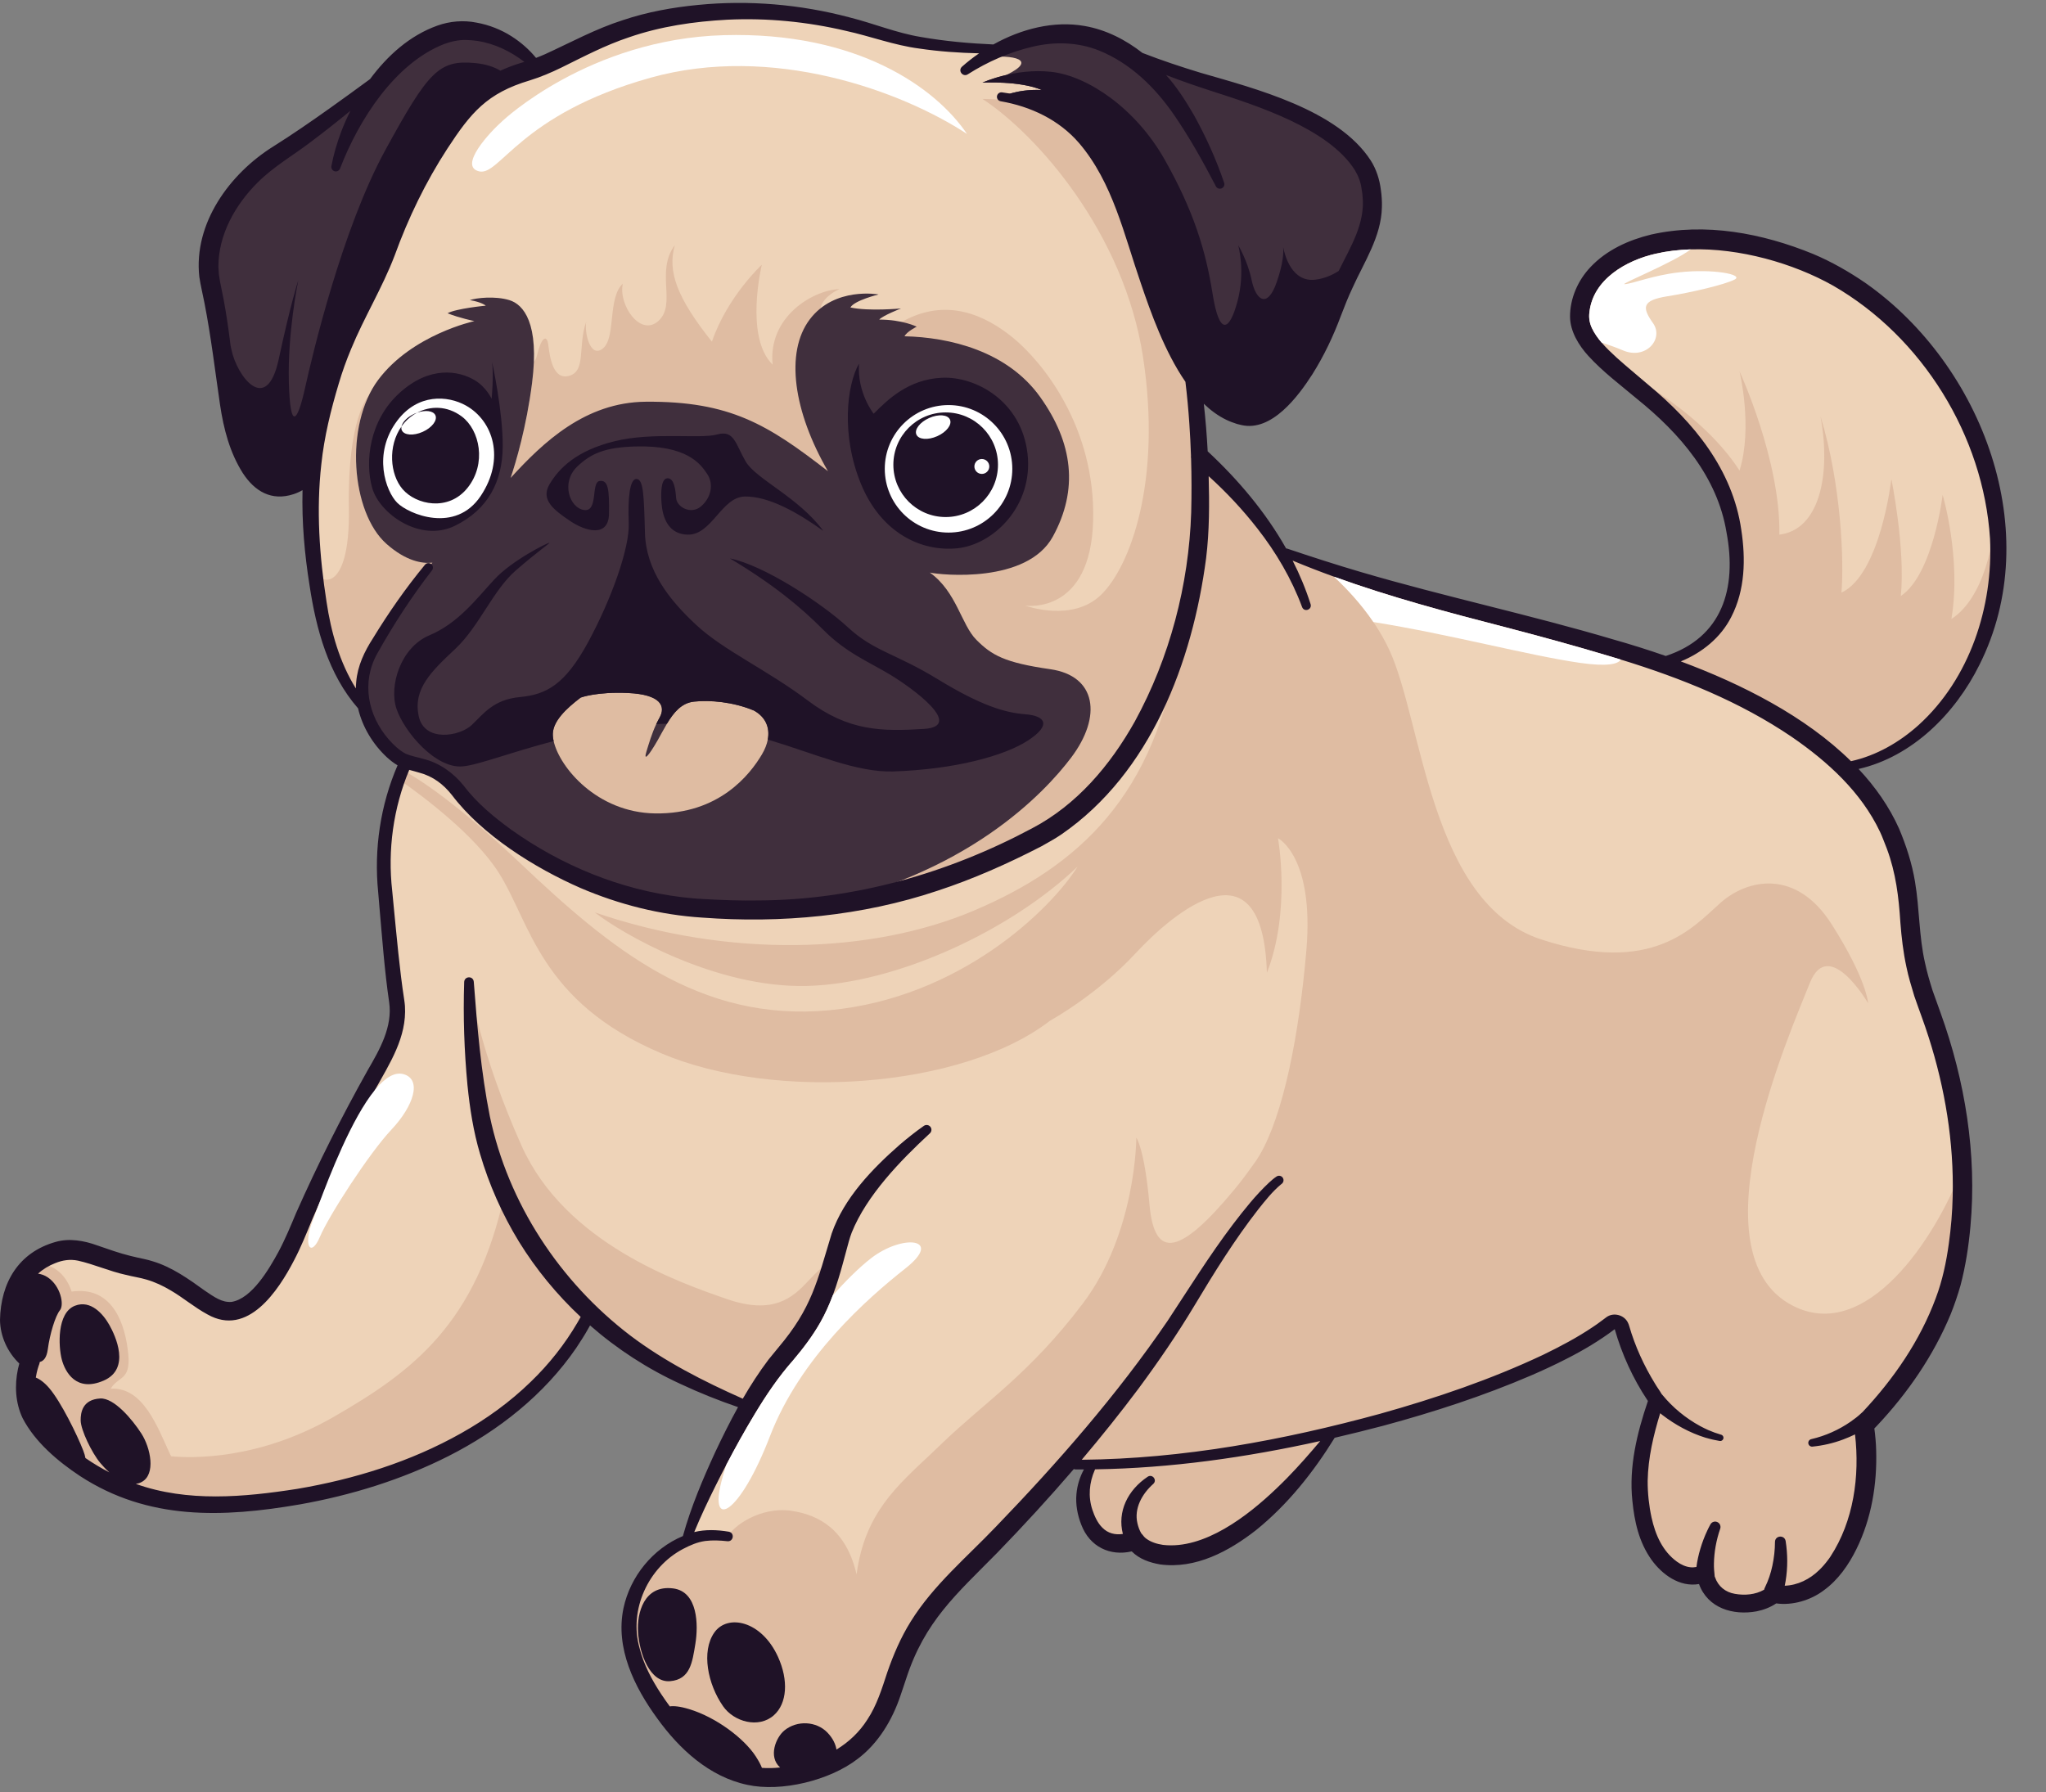 <?xml version="1.0" encoding="UTF-8"?>
<!DOCTYPE svg PUBLIC '-//W3C//DTD SVG 1.0//EN'
          'http://www.w3.org/TR/2001/REC-SVG-20010904/DTD/svg10.dtd'>
<svg height="1169.9" preserveAspectRatio="xMidYMid meet" version="1.0" viewBox="0.0 -1.9 1335.3 1169.9" width="1335.3" xmlns="http://www.w3.org/2000/svg" xmlns:xlink="http://www.w3.org/1999/xlink" zoomAndPan="magnify"
><rect x="0.0" y="-1.9" width="1335.3" height="1169.9" fill="#808080" stroke="none"/><g id="change1_1"
  ><path d="M1203.25,498.78c14.42,14.04,24.61,28.56,30.69,42.94c19.52,46.19,4.84,61.65,24.66,114.06 c17.87,47.27,26.79,100.27,19.96,152.55c0,0,0,0,0,0.01c-0.74,5.67-1.67,11.33-2.79,16.98c-11.45,57.69-59.45,102.95-59.45,102.95 s8.37,41.49-11.01,79.8c-19.37,38.31-47.56,30.39-47.56,30.39s-9.24,8.8-26.42,5.72c-17.17-3.08-18.49-19.38-18.49-19.38 s-9.69,6.17-22.02-3.08c-12.33-9.25-19.38-25.54-20.7-51.52s11.01-58.35,11.01-58.35s-17.84-23.78-24.44-54.83 c-28.36,26.39-103.44,56.3-186.61,75.86c-68.44,97.52-120.25,85.1-129.35,70.79c-11.89,4.4-26.87,2.64-32.59-18.94 c-3.57-13.45,0.89-24.34,4.77-30.63c-3.68,0.06-7.33,0.07-10.94,0.03c-2.11-0.02-4.2-0.05-6.31-0.1h-0.01 c-24.41,27.99-46.88,51.09-60.61,64.61c-29.07,28.62-40.96,44.48-52.41,81.03c-11.45,36.55-33.9,52.84-70.9,58.12 c-36.99,5.29-66.05-20.25-87.19-54.6c-13.16-21.38-15.91-39.52-12.92-54.63c0,0,0-0.01,0.01-0.02c1.81-9.16,5.73-17.2,10.71-24.18 c8.13-11.38,18.6-17.42,25.44-20.39c5.54-18.64,23.01-57.55,41.01-88c-34.28-12.87-62.74-27.92-83.18-43.42 c-7.45-5.65-14.32-11.47-20.66-17.41c-52.1,101.98-186.33,125.2-248.04,125.19c-63.93-0.02-102.97-36.99-114.42-55.05 c-11.45-18.05-2.65-39.19-2.65-39.19S4.87,875.52,6.63,856.14c1.77-19.37,10.13-33.46,28.19-40.07c18.05-6.61,26.86,3.96,56.36,9.69 c29.51,5.72,43.16,29.94,60.33,28.18c17.18-1.76,33.47-28.62,44.48-55.92c11.01-27.31,38.31-81.47,50.2-101.73 c11.89-20.26,14.54-33.47,12.69-44.92c-1.85-11.45-3.44-25.98-7.84-75.3c-3.49-39.03,8.75-69.79,14-80.92 c-0.12-0.03-0.23-0.07-0.35-0.11c-7.32-2.43-21.64-15.88-26.64-34.33c-11.44-12.81-23.05-33.25-28.85-65.63 c-6.25-34.89-7.42-62.39-5.92-85.13c-4.8,4.55-11.54,8.51-20.5,8.51c-21.14,0-30.38-34.35-33.03-52.41 c-2.64-18.05-5.72-52.84-12.33-82.35c-6.6-29.5,11.45-63.85,44.04-84.99c32.59-21.14,72.27-54.09,72.27-54.09 c16.13-17.3,34.76-27.52,51.25-26.49c24.19,1.51,39.92,16.86,46.02,24.05c23.44-8.91,47.1-27.26,94.02-33.96 c53.94-7.71,96.66,1.1,132.77,12.55c23.86,7.56,56.04,9.17,75.14,9.39c7.3-3.38,16.02-6.58,25.7-8.51 c16.55-3.31,31.92-1.18,46.28,5.65c0.5,0.25,1.51,0.76,3.03,1.51h0.01c8.26,4.01,31.48,14.65,68.26,25.43 c43.6,12.77,92.04,33.02,98.2,64.29c3.51,17.8-0.4,29.47-7.11,43.46c-5.07,10.57-11.74,22.46-17.99,39.33 c-14.53,39.19-38.75,71.78-56.8,68.25c-10.99-2.14-22.47-9.08-34.35-26.47c1.79,12.47,3.76,30.37,4.67,52.77 c10.06,8.59,34.35,31.02,52.94,61.79c82.96,32.3,142.59,40.32,232.15,68.25c5.11,1.59,10.1,3.23,14.98,4.91 c21.82-5.17,58.25-22.91,49.09-83.74c-12.88-85.54-103.04-106.35-101.06-144s57.15-64.27,135.74-38.64 c91.16,29.72,145.65,130.79,136.73,210.05C1295.06,448.69,1246.77,493.37,1203.25,498.78z" fill="#eed3b8"
  /></g
  ><g id="change2_1"
  ><path d="M783.22,333.87c-1.32,68.7-33.25,172.4-106.46,210.71c-51.02,26.71-98.87,41.53-150.69,46.05 c-22.55,1.98-45.85,1.99-70.48,0.19c-81.25-5.94-140.7-55.48-154.57-73.98c-13.73-18.31-24.23-17.84-35.98-21.69 c-0.12-0.03-0.23-0.07-0.35-0.11c-7.32-2.43-21.63-15.88-26.64-34.32v-0.01c-11.44-12.81-23.05-33.25-28.85-65.63 c-1.68-9.36-2.99-18.18-3.98-26.53c1.15,10.97,23.47,19.81,22.48-38.98c-0.99-58.78,12.67-72.6,13.05-73.4 c-14.91,30.99-9.28,78.65,11.55,97.02c12.64,11.14,23.04,12.91,29.91,12.21c9.09-11.09,18.47-21.19,28.28-30.65 c6.87-6.62,14.34-15.43,22.77-24.68c3.34-9.96,10.31-33.09,14-62.07c0.64-5.04,1.02-9.64,1.18-13.82c0.88-0.87,1.62-2.27,2.12-4.41 c2.52-10.89,6.28-14.14,7.27-6.54c0.99,7.59,2.97,23.45,13.87,20.12c10.9-3.32,5.28-19.13,10.9-35.32 c-1.32,6.28,2.31,24.44,10.9,17.51c8.58-6.94,2.97-33.19,12.99-42.28c-3.09,13.65,11.45,35.23,23.34,24.22 c11.89-11.01-2.21-32.14,10.57-49.32c-4.85,17.18,1.32,34.19,24.22,62.97c10.12-29.5,32.58-50.2,32.58-50.2s-11.45,47.12,7.05,65.18 c-3.09-30.75,25.54-48.44,43.59-49.32c-11.89,5.72-12.26,12.52-12.26,12.52l3.9,5.97c0,0,8.81,31.71,41.39,7.93 c2.59-1.89,5.15-3.54,7.68-4.96c29.39-16.64,55.03-3.95,72.47,10.24c18.93,15.42,54.16,58.13,52.4,119.78 c-1.73,60.64-42.92,55.34-44.27,55.16c1.02,0.37,30.95,11.02,49.56-7.16c18.93-18.49,39.63-73.98,27.3-155.01 C733.68,150.24,676.76,85.94,641.2,62.68c6.39,0.04,17.33,0.75,25.39,1.34c58.56,16.06,67.24,74.75,88.23,131.13 c7.92,21.29,15.71,36.77,23.34,47.94v0.01c1.12,7.81,2.31,17.76,3.27,29.61c0.57,7.06,1.06,14.8,1.4,23.16 C783.3,307.39,783.48,320.1,783.22,333.87z M527.59,834.13c-10.13,11-22.9,22.45-53.29,11.89 c-30.38-10.57-105.24-36.11-133.87-99.97c-1.61-3.58-3.14-7.1-4.6-10.56v-0.01c-24.65-58.13-29.75-97.69-29.75-96.44 c0,1.32,0.88,65.62,11.01,103.05c2.88,10.65,6.83,22.42,12.28,34.77c-18.26,85.43-60.36,116.66-111.8,146.22 c-48.97,28.14-92.48,26.86-105.87,25.61c-0.32-0.59-0.63-1.2-0.92-1.83c-7.93-17.18-17.39-43.6-38.53-42.28 c4.84-8.36,13.21-5.03,11.45-22.77s-9.25-44.6-36.99-40.64c-3.53-11.45-13.65-20.46-25.76-17.05h-0.01 c-8.66,7.62-13.08,18.54-14.31,32.02c-1.76,19.38,13.21,29.95,13.21,29.95s-8.8,21.14,2.65,39.19 c11.45,18.06,50.49,55.03,114.42,55.05c61.71,0.01,195.94-23.21,248.04-125.19c6.34,5.94,13.21,11.76,20.66,17.41 c20.44,15.5,48.9,30.55,83.18,43.42c7.16-12.12,14.4-22.91,21.01-30.54c22.32-25.8,27.36-40.15,35.13-67.53 C539.69,822.32,532.91,828.34,527.59,834.13z M1280.62,760.71c-17.57,46.23-62.79,114.22-110.54,89.71 c-66.05-33.91-1.32-179.23,11.01-210.5c12.33-31.26,38.09,12.99,38.09,12.99s-0.66-15.19-23.78-51.52 c-23.11-36.33-54.82-29.72-72.66-13.87c-17.83,15.85-44.25,47.56-116.91,23.78c-72.66-23.78-77.29-142.02-99.09-188.92 c-10.75-23.13-28.57-41.76-43.87-54.71c-8.79-3.07-17.8-6.38-27.1-10.01c-10.02-16.6-21.71-30.76-31.92-41.64l-0.01-0.01 c-8.73-9.3-16.38-16.18-21.01-20.14c0.47,11.52,0.65,24.23,0.39,38c-0.48,24.88-4.97,54.34-13.98,83.63 c-14.1,99.92-65.95,146.24-133.32,174.86c-67.38,28.63-160.3,31.27-247.71,1.32c17.4,13.66,78.61,49.33,138.06,48 c59.45-1.32,134.4-36.99,177.02-77.94c-17.61,28.18-77.06,85.87-162.05,93.8c-84.99,7.92-143.12-40.52-201.25-95.56 c-42.75-40.48-67.36-55.95-77.39-61.31c-0.75,1.82-1.56,3.86-2.38,6.11c15.54,10.83,49.48,36.16,65.24,60.92 c20.81,32.7,26.75,84.22,106.02,117.91c74.25,31.56,196.34,23.12,253.83-21.25c0,0,0.01,0,0.02-0.01 c0.93-0.52,30.9-17.14,55.62-43.8c25.1-27.09,83.23-75.97,85.87,12.55c15.85-40.3,7.26-87.86,7.26-87.86s23.78,11.89,18.5,73.33 c-4.79,55.67-15.06,107.24-30.49,133.52c-0.02,0.03-0.03,0.05-0.05,0.08c-1.58,2.69-3.22,5.11-4.91,7.24 c-3.75,5.34-7.57,10.37-11.45,15.05c-35.01,42.27-52.18,46.89-55.49,9.9c-3.3-36.99-8.58-43.59-8.58-43.59s0,62.09-35.01,108.33 s-64.52,64.73-92.26,91.59c-2.05,1.99-4.09,3.93-6.11,5.83c-23.26,21.92-43.84,39.44-49.2,79.25 c-6.82-29.49-24.79-38.85-42.45-41.48c-20.7-3.08-38.75,10.57-41.4,16.73c-9.68-1.32-16.4-0.75-20.25,0.44c0,0-2.87,0.65-7.15,2.51 c-6.84,2.97-17.31,9.01-25.44,20.39c-4.98,6.98-8.9,15.02-10.71,24.18c-0.01,0.01-0.01,0.02-0.01,0.02 c-2.99,15.11-0.24,33.25,12.92,54.63c21.14,34.35,50.2,59.89,87.19,54.6c37-5.28,59.45-21.57,70.9-58.12 c11.45-36.55,23.34-52.41,52.41-81.03c13.73-13.52,36.2-36.62,60.61-64.61h0.01c2.11,0.05,4.2,0.08,6.31,0.1 c3.61,0.04,7.26,0.03,10.94-0.03c-3.88,6.29-8.34,17.18-4.77,30.63c5.72,21.58,20.7,23.34,32.59,18.94 c9.1,14.31,60.91,26.73,129.35-70.79c83.17-19.56,158.25-49.47,186.61-75.86c6.6,31.05,24.44,54.83,24.44,54.83 s-12.33,32.37-11.01,58.35c1.32,25.98,8.37,42.27,20.7,51.52c12.33,9.25,22.02,3.08,22.02,3.08s1.32,16.3,18.49,19.38 c17.18,3.08,26.42-5.72,26.42-5.72s28.19,7.92,47.56-30.39c19.38-38.31,11.01-79.8,11.01-79.8s48-45.26,59.45-102.95 c1.12-5.65,2.05-11.31,2.79-16.98c0-0.01,0-0.01,0-0.01C1280.63,792.46,1281.25,776.53,1280.62,760.71z M1301.67,326.89 c1.21,24.21-7.42,62.03-28.1,75.24c6.61-39.64-5.73-81.03-5.73-81.03s-6.16,51.96-27.3,66.05c3.08-31.26-6.16-76.39-6.16-76.39 s-7.05,62.3-32.59,74.19c1.76-19.82,0-70.46-13.65-115.11c7.04,38.57-0.88,74.16-26.86,77.24c0.88-48.44-25.99-106.57-25.99-106.57 s8.81,36.55,0,64.73c-27.09-41.94-82.8-68.26-83.67-68.66c26.94,23.98,71.59,52.21,80.37,110.5c9.16,60.83-27.27,78.57-49.09,83.74 c54.4,18.72,94.29,42.57,120.35,67.96c43.52-5.41,91.81-50.09,100.15-124.29C1305.12,359.21,1304.48,343.12,1301.67,326.89z" fill="#dfbca2"
  /></g
  ><g id="change3_1"
  ><path d="M351,42.18c-2.35,0.89-4.69,1.69-7.05,2.37c-13.56,3.91-30.82,11.45-43.59,27.74 c-24.74,31.56-40.07,66.06-48.44,89.39c-8.37,23.34-26.42,50.21-36.11,83.23c-5.25,17.9-10.76,38.13-12.53,65.04 c-4.8,4.55-11.54,8.51-20.5,8.51c-21.14,0-30.38-34.35-33.03-52.41c-2.64-18.05-5.72-52.84-12.33-82.35 c-6.6-29.5,11.45-63.85,44.04-84.99c32.59-21.14,72.27-54.09,72.27-54.09c16.13-17.3,34.76-27.52,51.25-26.49 C329.17,19.64,344.9,34.99,351,42.18z M894.41,118.53c-6.16-31.27-54.6-51.52-98.2-64.29c-36.78-10.78-60-21.42-68.26-25.43 c0-0.01,0-0.01-0.01,0c-1.52-0.75-2.53-1.26-3.03-1.51c-14.36-6.83-29.73-8.96-46.28-5.65c-14.73,2.94-27.25,8.81-35.93,13.82 c19.29-1.79,34.61,1.61,14.18,11.53c-9.47,2.19-15.68,5.03-15.68,5.03s24.66-1.32,38.75,4.85c-15.85-0.88-26.42,4.4-26.42,4.4 c70.46,10.57,78.83,73.54,101.29,133.87c20.26,54.44,39.63,70.9,57.69,74.42c18.05,3.53,42.27-29.06,56.8-68.25 c6.25-16.87,12.92-28.76,17.99-39.33C894.01,148,897.92,136.33,894.41,118.53z M699,492.73c-16.85,22.29-68.16,78.03-172.93,97.9 c-22.55,1.98-45.85,1.99-70.48,0.19c-81.25-5.94-140.7-55.48-154.57-73.98c-13.87-18.49-24.44-17.83-36.33-21.8 c-11.89-3.96-42.28-36.99-21.14-73.32c12.58-21.61,25.31-40.03,38.66-56.32c-6.87,0.7-17.27-1.07-29.91-12.21 c-23.28-20.53-27.57-77.62-5.45-107.17c22.13-29.56,62.76-38.32,62.76-38.32s-10.24-2.14-17.51-5.12 c5.62-3.13,24.94-4.95,24.94-4.95s-2.48-2.31-10.41-3.63c4.3-1.49,16.52-2.81,25.77,0c9.24,2.8,19.81,15.02,14.86,54 c-3.69,28.98-10.66,52.11-14,62.07c21.31-23.35,48.76-49.42,88.2-49.74c55.05-0.44,79.71,14.97,118.9,45.35 c-22.46-38.75-28.18-77.5-11.89-99.08c16.29-21.58,44.92-16.29,44.92-16.29s-15.75,3.85-18.39,8.48 c11.89,2.64,33.03,0.66,33.03,0.66s-11.89,4.62-14.2,7.26c15.19,0,24.44,4.63,24.44,4.63s-6.61,3.3-7.93,6.27 c29.39,0.66,67.05,9.58,88.51,39.63c21.47,30.06,25.1,60.44,8.26,91.16c-16.84,30.72-72.66,25.1-80.26,23.45 c17.51,12.55,20.48,34.02,30.39,43.93c9.91,9.9,18.16,14.86,48.22,19.15C715.51,439.23,719.48,465.65,699,492.73z M501.09,480.83 c1.5-7.91-1.52-14.73-9.02-18.92c-13.72-5.72-28.78-6.94-39.12-5.84c-8.19,0.87-13.29,7.1-17.66,14.41 c-2.12,3.54-4.08,7.34-6.12,10.91c-6.28,10.92-9.25,13.65-7.27,7.23c1.62-5.24,3.43-11.56,6.38-17.84c0.66-1.4,1.37-2.79,2.15-4.17 c4.27-7.6,0.7-15.16-20.42-16.15c-20.55-0.97-31,2.97-31,2.97h-0.02c-9.66,7.31-17.84,15.29-18.19,23.45 c-0.06,1.49,0.11,3.16,0.53,4.98c3.84,17.12,28.26,46.6,66.18,47.2c41.95,0.66,62.1-25.65,69.69-38.42 C499.21,487.27,500.51,483.96,501.09,480.83z" fill="#402f3d"
  /></g
  ><g id="change4_1"
  ><path d="M670.6,294.24c-3.97-34.35-33.69-50.55-55.82-49.56s-35.67,14.55-44.59,23.47c0,0-10.89-13.54-9.57-32.7 c-7.93,13.87-11.89,46.57,1.32,78.61c13.21,32.03,39.3,44.25,62.75,41.94S674.56,328.59,670.6,294.24z M321.17,234.46 c1.15,9.41-0.33,23.94-0.33,23.94s-3.47-7.59-10.9-12.05c-10.54-6.32-29.4-9.74-49.21,8.26c-19.82,18-22.63,44.91-17.84,61.92 c4.79,17.01,31.38,35.84,54,24.77c21.7-10.61,31.04-28.98,31.21-51.76C328.26,266.75,321.17,234.46,321.17,234.46z M486.63,299.3 c-6.6-11.45-7.48-20.69-18.49-17.61s-41.84-1.76-66.94,4.4c-25.1,6.17-36.33,17.68-42.49,28c-6.17,10.31,2.86,16.92,13.21,23.97 c10.35,7.04,25.32,11,25.54-4.63s-0.44-22.24-6.16-21.36c-5.73,0.88-0.67,20.26-10.13,18.94c-9.47-1.32-15.26-18.08-4.41-28.4 c8.98-8.54,18.06-12.49,37.65-13.07c33.9-1.01,42.72,11.3,47.12,17.91c4.41,6.61,2.65,15.41-3.96,21.14 c-6.61,5.72-15.85,0.44-16.29-5.29c-0.44-5.72-1.28-12.8-5.37-13.01c-4.1-0.2-4.54,7.29-4.32,13.45c0.22,6.17,1.32,22.9,17.17,23.34 c15.86,0.44,22.02-24.66,37.43-24.88c15.42-0.22,34.13,10.25,51.09,22.41C521.42,322.86,493.24,310.75,486.63,299.3z M669.12,464.33 c-13.05-0.99-28.87-5.61-56.96-22.79c-28.09-17.17-41.7-18.16-58.84-34.02c-17.14-15.85-55.13-40.62-76.92-44.91 c28.07,16.84,45.79,31.37,60.88,46.56c15.08,15.2,29.61,20.81,43.81,29.4c14.21,8.59,48.88,33.69,21.8,35.34 c-27.08,1.65-48.88,1.65-75.63-18.5c-26.75-20.14-54.83-32.66-72.66-49.19c-17.84-16.53-33.03-35.72-33.69-60.48 c-0.66-24.75-0.99-34.99-5.61-34.99c-4.31,0-5.62,12.55-4.96,28.74c0.66,16.18-11.23,49.54-26.42,77.61 c-15.19,28.07-27.41,34.35-44.59,36c-17.17,1.65-23.45,10.57-31.37,18.17c-7.93,7.59-31.19,11.56-34.75-5.95 c-3.57-17.5,7.99-28.73,23.85-43.6c15.85-14.86,24.55-38.31,39.85-51.52c15.3-13.21,22.57-17.83,21.58-17.83 c-0.99,0-24.12,11.23-36,24.11c-11.89,12.88-23.45,28.4-42.28,36.33c-18.82,7.92-26.42,33.02-21.47,47.89 c4.96,14.86,25.44,39.3,43.27,37.65c10.38-0.96,31.29-9.2,59.32-16.49c-0.42-1.82-0.59-3.49-0.53-4.98 c0.35-8.16,8.53-16.14,18.19-23.45h0.02c0,0,10.45-3.94,31-2.97c21.12,0.99,24.69,8.55,20.42,16.15c-0.78,1.38-1.49,2.77-2.15,4.17 c1.06-0.06,2.13-0.12,3.2-0.17c1.28-0.06,2.55-0.11,3.81-0.13c4.37-7.31,9.47-13.54,17.66-14.41c10.34-1.1,25.4,0.12,39.12,5.84 c7.5,4.19,10.52,11.01,9.02,18.92c31.17,9.38,58.12,21.61,81.95,20.82c40-1.32,72.5-10.13,87.96-20.26 C686.45,471.27,682.18,465.32,669.12,464.33z M71.37,862.97c-3.97-7.05-12.11-16.58-22.46-12.55c-11.89,4.62-10.79,26.64-8.6,35.01 c2.19,8.36,9.48,21.58,27.31,13.87C85.46,891.59,75.33,870.02,71.37,862.97z M439.29,1034.93c-19.15-2.42-23.65,16.32-22.89,28.41 c0.88,14.09,7.7,33.24,20.91,32.14c13.21-1.1,14.53-12.33,16.52-24.44C455.81,1058.93,455.58,1036.99,439.29,1034.93z M507.77,1079.63c-10.79-23.78-33.03-28.18-41.61-15.85c-8.59,12.33-4.25,33.68,5.72,48.02c7.1,10.22,23.25,14.76,33.18,5.92 C513.72,1110.02,514.7,1094.9,507.77,1079.63z M71.37,862.97c-3.97-7.05-12.11-16.58-22.46-12.55c-11.89,4.62-10.79,26.64-8.6,35.01 c2.19,8.36,9.48,21.58,27.31,13.87C85.46,891.59,75.33,870.02,71.37,862.97z M321.17,234.46c1.15,9.41-0.33,23.94-0.33,23.94 s-3.47-7.59-10.9-12.05c-10.54-6.32-29.4-9.74-49.21,8.26c-19.82,18-22.63,44.91-17.84,61.92c4.79,17.01,31.38,35.84,54,24.77 c21.7-10.61,31.04-28.98,31.21-51.76C328.26,266.75,321.17,234.46,321.17,234.46z M439.29,1034.93 c-19.15-2.42-23.65,16.32-22.89,28.41c0.88,14.09,7.7,33.24,20.91,32.14c13.21-1.1,14.53-12.33,16.52-24.44 C455.81,1058.93,455.58,1036.99,439.29,1034.93z M507.77,1079.63c-10.79-23.78-33.03-28.18-41.61-15.85 c-8.59,12.33-4.25,33.68,5.72,48.02c7.1,10.22,23.25,14.76,33.18,5.92C513.72,1110.02,514.7,1094.9,507.77,1079.63z M486.63,299.3 c-6.6-11.45-7.48-20.69-18.49-17.61s-41.84-1.76-66.94,4.4c-25.1,6.17-36.33,17.68-42.49,28c-6.17,10.31,2.86,16.92,13.21,23.97 c10.35,7.04,25.32,11,25.54-4.63s-0.44-22.24-6.16-21.36c-5.73,0.88-0.67,20.26-10.13,18.94c-9.47-1.32-15.26-18.08-4.41-28.4 c8.98-8.54,18.06-12.49,37.65-13.07c33.9-1.01,42.72,11.3,47.12,17.91c4.41,6.61,2.65,15.41-3.96,21.14 c-6.61,5.72-15.85,0.44-16.29-5.29c-0.44-5.72-1.28-12.8-5.37-13.01c-4.1-0.2-4.54,7.29-4.32,13.45c0.22,6.17,1.32,22.9,17.17,23.34 c15.86,0.44,22.02-24.66,37.43-24.88c15.42-0.22,34.13,10.25,51.09,22.41C521.42,322.86,493.24,310.75,486.63,299.3z M669.12,464.33 c-13.05-0.99-28.87-5.61-56.96-22.79c-28.09-17.17-41.7-18.16-58.84-34.02c-17.14-15.85-55.13-40.62-76.92-44.91 c28.07,16.84,45.79,31.37,60.88,46.56c15.08,15.2,29.61,20.81,43.81,29.4c14.21,8.59,48.88,33.69,21.8,35.34 c-27.08,1.65-48.88,1.65-75.63-18.5c-26.75-20.14-54.83-32.66-72.66-49.19c-17.84-16.53-33.03-35.72-33.69-60.48 c-0.66-24.75-0.99-34.99-5.61-34.99c-4.31,0-5.62,12.55-4.96,28.74c0.66,16.18-11.23,49.54-26.42,77.61 c-15.19,28.07-27.41,34.35-44.59,36c-17.17,1.65-23.45,10.57-31.37,18.17c-7.93,7.59-31.19,11.56-34.75-5.95 c-3.57-17.5,7.99-28.73,23.85-43.6c15.85-14.86,24.55-38.31,39.85-51.52c15.3-13.21,22.57-17.83,21.58-17.83 c-0.99,0-24.12,11.23-36,24.11c-11.89,12.88-23.45,28.4-42.28,36.33c-18.82,7.92-26.42,33.02-21.47,47.89 c4.96,14.86,25.44,39.3,43.27,37.65c10.38-0.96,31.29-9.2,59.32-16.49c-0.42-1.82-0.59-3.49-0.53-4.98 c0.35-8.16,8.53-16.14,18.19-23.45h0.02c0,0,10.45-3.94,31-2.97c21.12,0.99,24.69,8.55,20.42,16.15c-0.78,1.38-1.49,2.77-2.15,4.17 c1.06-0.06,2.13-0.12,3.2-0.17c1.28-0.06,2.55-0.11,3.81-0.13c4.37-7.31,9.47-13.54,17.66-14.41c10.34-1.1,25.4,0.12,39.12,5.84 c7.5,4.19,10.52,11.01,9.02,18.92c31.17,9.38,58.12,21.61,81.95,20.82c40-1.32,72.5-10.13,87.96-20.26 C686.45,471.27,682.18,465.32,669.12,464.33z M507.77,1079.63c-10.79-23.78-33.03-28.18-41.61-15.85 c-8.59,12.33-4.25,33.68,5.72,48.02c7.1,10.22,23.25,14.76,33.18,5.92C513.72,1110.02,514.7,1094.9,507.77,1079.63z M439.29,1034.93 c-19.15-2.42-23.65,16.32-22.89,28.41c0.88,14.09,7.7,33.24,20.91,32.14c13.21-1.1,14.53-12.33,16.52-24.44 C455.81,1058.93,455.58,1036.99,439.29,1034.93z M71.37,862.97c-3.97-7.05-12.11-16.58-22.46-12.55 c-11.89,4.62-10.79,26.64-8.6,35.01c2.19,8.36,9.48,21.58,27.31,13.87C85.46,891.59,75.33,870.02,71.37,862.97z M669.12,464.33 c-13.05-0.99-28.87-5.61-56.96-22.79c-28.09-17.17-41.7-18.16-58.84-34.02c-17.14-15.85-55.13-40.62-76.92-44.91 c28.07,16.84,45.79,31.37,60.88,46.56c15.08,15.2,29.61,20.81,43.81,29.4c14.21,8.59,48.88,33.69,21.8,35.34 c-27.08,1.65-48.88,1.65-75.63-18.5c-26.75-20.14-54.83-32.66-72.66-49.19c-17.84-16.53-33.03-35.72-33.69-60.48 c-0.66-24.75-0.99-34.99-5.61-34.99c-4.31,0-5.62,12.55-4.96,28.74c0.66,16.18-11.23,49.54-26.42,77.61 c-15.19,28.07-27.41,34.35-44.59,36c-17.17,1.65-23.45,10.57-31.37,18.17c-7.93,7.59-31.19,11.56-34.75-5.95 c-3.57-17.5,7.99-28.73,23.85-43.6c15.85-14.86,24.55-38.31,39.85-51.52c15.3-13.21,22.57-17.83,21.58-17.83 c-0.99,0-24.12,11.23-36,24.11c-11.89,12.88-23.45,28.4-42.28,36.33c-18.82,7.92-26.42,33.02-21.47,47.89 c4.96,14.86,25.44,39.3,43.27,37.65c10.38-0.96,31.29-9.2,59.32-16.49c-0.42-1.82-0.59-3.49-0.53-4.98 c0.35-8.16,8.53-16.14,18.19-23.45h0.02c0,0,10.45-3.94,31-2.97c21.12,0.99,24.69,8.55,20.42,16.15c-0.78,1.38-1.49,2.77-2.15,4.17 c1.06-0.06,2.13-0.12,3.2-0.17c1.28-0.06,2.55-0.11,3.81-0.13c4.37-7.31,9.47-13.54,17.66-14.41c10.34-1.1,25.4,0.12,39.12,5.84 c7.5,4.19,10.52,11.01,9.02,18.92c31.17,9.38,58.12,21.61,81.95,20.82c40-1.32,72.5-10.13,87.96-20.26 C686.45,471.27,682.18,465.32,669.12,464.33z M670.6,294.24c-3.97-34.35-33.69-50.55-55.82-49.56s-35.67,14.55-44.59,23.47 c0,0-10.89-13.54-9.57-32.7c-7.93,13.87-11.89,46.57,1.32,78.61c13.21,32.03,39.3,44.25,62.75,41.94S674.56,328.59,670.6,294.24z M486.63,299.3c-6.6-11.45-7.48-20.69-18.49-17.61s-41.84-1.76-66.94,4.4c-25.1,6.17-36.33,17.68-42.49,28 c-6.17,10.31,2.86,16.92,13.21,23.97c10.35,7.04,25.32,11,25.54-4.63s-0.44-22.24-6.16-21.36c-5.73,0.88-0.67,20.26-10.13,18.94 c-9.47-1.32-15.26-18.08-4.41-28.4c8.98-8.54,18.06-12.49,37.65-13.07c33.9-1.01,42.72,11.3,47.12,17.91 c4.41,6.61,2.65,15.41-3.96,21.14c-6.61,5.72-15.85,0.44-16.29-5.29c-0.44-5.72-1.28-12.8-5.37-13.01c-4.1-0.2-4.54,7.29-4.32,13.45 c0.22,6.17,1.32,22.9,17.17,23.34c15.86,0.44,22.02-24.66,37.43-24.88c15.42-0.22,34.13,10.25,51.09,22.41 C521.42,322.86,493.24,310.75,486.63,299.3z M321.17,234.46c1.15,9.41-0.33,23.94-0.33,23.94s-3.47-7.59-10.9-12.05 c-10.54-6.32-29.4-9.74-49.21,8.26c-19.82,18-22.63,44.91-17.84,61.92c4.79,17.01,31.38,35.84,54,24.77 c21.7-10.61,31.04-28.98,31.21-51.76C328.26,266.75,321.17,234.46,321.17,234.46z M71.37,862.97c-3.97-7.05-12.11-16.58-22.46-12.55 c-11.89,4.62-10.79,26.64-8.6,35.01c2.19,8.36,9.48,21.58,27.31,13.87C85.46,891.59,75.33,870.02,71.37,862.97z M321.17,234.46 c1.15,9.41-0.33,23.94-0.33,23.94s-3.47-7.59-10.9-12.05c-10.54-6.32-29.4-9.74-49.21,8.26c-19.82,18-22.63,44.91-17.84,61.92 c4.79,17.01,31.38,35.84,54,24.77c21.7-10.61,31.04-28.98,31.21-51.76C328.26,266.75,321.17,234.46,321.17,234.46z M439.29,1034.93 c-19.15-2.42-23.65,16.32-22.89,28.41c0.88,14.09,7.7,33.24,20.91,32.14c13.21-1.1,14.53-12.33,16.52-24.44 C455.81,1058.93,455.58,1036.99,439.29,1034.93z M507.77,1079.63c-10.79-23.78-33.03-28.18-41.61-15.85 c-8.59,12.33-4.25,33.68,5.72,48.02c7.1,10.22,23.25,14.76,33.18,5.92C513.72,1110.02,514.7,1094.9,507.77,1079.63z M486.63,299.3 c-6.6-11.45-7.48-20.69-18.49-17.61s-41.84-1.76-66.94,4.4c-25.1,6.17-36.33,17.68-42.49,28c-6.17,10.31,2.86,16.92,13.21,23.97 c10.35,7.04,25.32,11,25.54-4.63s-0.44-22.24-6.16-21.36c-5.73,0.88-0.67,20.26-10.13,18.94c-9.47-1.32-15.26-18.08-4.41-28.4 c8.98-8.54,18.06-12.49,37.65-13.07c33.9-1.01,42.72,11.3,47.12,17.91c4.41,6.61,2.65,15.41-3.96,21.14 c-6.61,5.72-15.85,0.44-16.29-5.29c-0.44-5.72-1.28-12.8-5.37-13.01c-4.1-0.2-4.54,7.29-4.32,13.45c0.22,6.17,1.32,22.9,17.17,23.34 c15.86,0.44,22.02-24.66,37.43-24.88c15.42-0.22,34.13,10.25,51.09,22.41C521.42,322.86,493.24,310.75,486.63,299.3z M670.6,294.24 c-3.97-34.35-33.69-50.55-55.82-49.56s-35.67,14.55-44.59,23.47c0,0-10.89-13.54-9.57-32.7c-7.93,13.87-11.89,46.57,1.32,78.61 c13.21,32.03,39.3,44.25,62.75,41.94S674.56,328.59,670.6,294.24z M669.12,464.33c-13.05-0.99-28.87-5.61-56.96-22.79 c-28.09-17.17-41.7-18.16-58.84-34.02c-17.14-15.85-55.13-40.62-76.92-44.91c28.07,16.84,45.79,31.37,60.88,46.56 c15.08,15.2,29.61,20.81,43.81,29.4c14.21,8.59,48.88,33.69,21.8,35.34c-27.08,1.65-48.88,1.65-75.63-18.5 c-26.75-20.14-54.83-32.66-72.66-49.19c-17.84-16.53-33.03-35.72-33.69-60.48c-0.66-24.75-0.99-34.99-5.61-34.99 c-4.31,0-5.62,12.55-4.96,28.74c0.66,16.18-11.23,49.54-26.42,77.61c-15.19,28.07-27.41,34.35-44.59,36 c-17.17,1.65-23.45,10.57-31.37,18.17c-7.93,7.59-31.19,11.56-34.75-5.95c-3.57-17.5,7.99-28.73,23.85-43.6 c15.85-14.86,24.55-38.31,39.85-51.52c15.3-13.21,22.57-17.83,21.58-17.83c-0.99,0-24.12,11.23-36,24.11 c-11.89,12.88-23.45,28.4-42.28,36.33c-18.82,7.92-26.42,33.02-21.47,47.89c4.96,14.86,25.44,39.3,43.27,37.65 c10.38-0.96,31.29-9.2,59.32-16.49c-0.42-1.82-0.59-3.49-0.53-4.98c0.35-8.16,8.53-16.14,18.19-23.45h0.02c0,0,10.45-3.94,31-2.97 c21.12,0.99,24.69,8.55,20.42,16.15c-0.78,1.38-1.49,2.77-2.15,4.17c1.06-0.06,2.13-0.12,3.2-0.17c1.28-0.06,2.55-0.11,3.81-0.13 c4.37-7.31,9.47-13.54,17.66-14.41c10.34-1.1,25.4,0.12,39.12,5.84c7.5,4.19,10.52,11.01,9.02,18.92 c31.17,9.38,58.12,21.61,81.95,20.82c40-1.32,72.5-10.13,87.96-20.26C686.45,471.27,682.18,465.32,669.12,464.33z M507.77,1079.63 c-10.79-23.78-33.03-28.18-41.61-15.85c-8.59,12.33-4.25,33.68,5.72,48.02c7.1,10.22,23.25,14.76,33.18,5.92 C513.72,1110.02,514.7,1094.9,507.77,1079.63z M439.29,1034.93c-19.15-2.42-23.65,16.32-22.89,28.41 c0.88,14.09,7.7,33.24,20.91,32.14c13.21-1.1,14.53-12.33,16.52-24.44C455.81,1058.93,455.58,1036.99,439.29,1034.93z M48.91,850.42 c-11.89,4.62-10.79,26.64-8.6,35.01c2.19,8.36,9.48,21.58,27.31,13.87c17.84-7.71,7.71-29.28,3.75-36.33 C67.4,855.92,59.26,846.39,48.91,850.42z M669.12,464.33c-13.05-0.99-28.87-5.61-56.96-22.79c-28.09-17.17-41.7-18.16-58.84-34.02 c-17.14-15.85-55.13-40.62-76.92-44.91c28.07,16.84,45.79,31.37,60.88,46.56c15.08,15.2,29.61,20.81,43.81,29.4 c14.21,8.59,48.88,33.69,21.8,35.34c-27.08,1.65-48.88,1.65-75.63-18.5c-26.75-20.14-54.83-32.66-72.66-49.19 c-17.84-16.53-33.03-35.72-33.69-60.48c-0.66-24.75-0.99-34.99-5.61-34.99c-4.31,0-5.62,12.55-4.96,28.74 c0.66,16.18-11.23,49.54-26.42,77.61c-15.19,28.07-27.41,34.35-44.59,36c-17.17,1.65-23.45,10.57-31.37,18.17 c-7.93,7.59-31.19,11.56-34.75-5.95c-3.57-17.5,7.99-28.73,23.85-43.6c15.85-14.86,24.55-38.31,39.85-51.52 c15.3-13.21,22.57-17.83,21.58-17.83c-0.99,0-24.12,11.23-36,24.11c-11.89,12.88-23.45,28.4-42.28,36.33 c-18.82,7.92-26.42,33.02-21.47,47.89c4.96,14.86,25.44,39.3,43.27,37.65c10.38-0.96,31.29-9.2,59.32-16.49 c-0.42-1.82-0.59-3.49-0.53-4.98c0.35-8.16,8.53-16.14,18.19-23.45h0.02c0,0,10.45-3.94,31-2.97c21.12,0.99,24.69,8.55,20.42,16.15 c-0.78,1.38-1.49,2.77-2.15,4.17c1.06-0.06,2.13-0.12,3.2-0.17c1.28-0.06,2.55-0.11,3.81-0.13c4.37-7.31,9.47-13.54,17.66-14.41 c10.34-1.1,25.4,0.12,39.12,5.84c7.5,4.19,10.52,11.01,9.02,18.92c31.17,9.38,58.12,21.61,81.95,20.82 c40-1.32,72.5-10.13,87.96-20.26C686.45,471.27,682.18,465.32,669.12,464.33z M624.69,356c23.45-2.31,49.87-27.41,45.91-61.76 c-3.97-34.35-33.69-50.55-55.82-49.56s-35.67,14.55-44.59,23.47c0,0-10.89-13.54-9.57-32.7c-7.93,13.87-11.89,46.57,1.32,78.61 C575.15,346.09,601.24,358.31,624.69,356z M371.92,338.06c10.35,7.04,25.32,11,25.54-4.63s-0.44-22.24-6.16-21.36 c-5.73,0.88-0.67,20.26-10.13,18.94c-9.47-1.32-15.26-18.08-4.41-28.4c8.98-8.54,18.06-12.49,37.65-13.07 c33.9-1.01,42.72,11.3,47.12,17.91c4.41,6.61,2.65,15.41-3.96,21.14c-6.61,5.72-15.85,0.44-16.29-5.29 c-0.44-5.72-1.28-12.8-5.37-13.01c-4.1-0.2-4.54,7.29-4.32,13.45c0.22,6.17,1.32,22.9,17.17,23.34 c15.86,0.44,22.02-24.66,37.43-24.88c15.42-0.22,34.13,10.25,51.09,22.41c-15.86-21.75-44.04-33.86-50.65-45.31 c-6.6-11.45-7.48-20.69-18.49-17.61s-41.84-1.76-66.94,4.4c-25.1,6.17-36.33,17.68-42.49,28 C352.54,324.4,361.57,331.01,371.92,338.06z M296.89,341.3c21.7-10.61,31.04-28.98,31.21-51.76c0.16-22.79-6.93-55.08-6.93-55.08 c1.15,9.41-0.33,23.94-0.33,23.94s-3.47-7.59-10.9-12.05c-10.54-6.32-29.4-9.74-49.21,8.26c-19.82,18-22.63,44.91-17.84,61.92 C247.68,333.54,274.27,352.37,296.89,341.3z M1291.8,432.18c43.49-86.38,2.02-195.61-74.04-249.17 c-10.76-7.41-22.41-14.09-34.46-19.14c-33.04-13.53-70.26-20.67-105.76-12.66c-14.59,3.55-28.91,10-39.41,21.11 c-8.25,8.62-13.53,20.51-13.46,32.58c0.1,9.64,5.79,18.73,11.85,25.41c9.62,10.57,21.15,19.14,31.82,28.13 c28,22.53,52.47,50.84,58.43,87.06c6.99,36.9-2.91,68.74-39.63,80.79c-11.63-4.06-23.03-7.61-33.85-10.68 c-54.67-16.23-110.48-28.05-165.07-44.1c-16.13-4.74-32.13-9.91-48.09-15.29c-0.26-0.09-0.52-0.12-0.78-0.14 c-13.37-23.69-31.29-44.88-51.17-63.38c-0.55-10.37-1.38-20.72-2.53-31.04c4.52,4.34,9.42,7.94,14.76,10.5 c2.07,1.03,4.74,1.98,6.92,2.68c0.72,0.17,2.15,0.55,2.89,0.71c19.76,4.53,37.04-18.74,46.29-33.15 c7.59-12.07,13.65-24.85,18.56-38.04c2.41-6.31,4.82-12.43,7.7-18.51c7.52-16.75,18.75-33.31,19.11-52.59 c0.03-1.63,0.06-4.12-0.1-5.69c-0.12-1.59-0.29-4.07-0.58-5.6c-0.81-6.69-3.01-13.53-6.65-19.19 c-21.46-33.08-75.23-46.81-110.99-57.17c-12.78-3.89-25.49-8.11-37.95-12.96c-11.05-8.63-23.7-15.13-37.7-17.58 c-20.17-3.61-41.44,1.9-59.6,12.05c-15.81-0.7-31.66-2.12-47.21-4.86c-16.13-2.64-31.03-8.92-46.82-12.85 c-32.05-8.5-65.63-11.35-98.65-8.1c-16.63,1.6-33.17,4.59-49.04,9.91c-17.7,5.61-34.19,14.63-50.85,22.25 c-1.94,0.86-3.91,1.65-5.9,2.41c-4.47-5.43-9.86-10.16-15.91-14.04c-6.91-4.42-14.86-7.54-22.97-8.98 c-8.4-1.71-17.44-0.93-25.44,1.93c-18.24,6.51-32.69,19.67-44.02,34.94c-8.68,6.37-17.38,12.72-26.15,18.94 c-12.15,8.64-24.45,17.15-37.05,25.07c-28.37,17.73-52.08,50.1-48.22,85.05c0.77,5.35,2.34,11.73,3.35,17.05 c4.32,22.08,6.9,44.13,10.19,66.56c2.32,15.53,6.26,30.94,14.83,44.49c7.78,11.94,18.72,18.45,33.09,13.79 c2.07-0.67,4.04-1.57,5.9-2.64c-0.53,20.86,1.32,41.76,4.6,62.27c4.31,28.55,12.21,57.93,31.64,80.16 c2.84,12.15,9.65,23.41,18.76,31.89c2.09,1.91,4.44,3.79,7.02,5.29c-11.2,25.94-15.48,54.67-12.65,82.8l0.79,9.41 c1.81,20.47,3.38,42.13,6.38,62.5c2.29,15.94-6.12,30.76-13.96,44.22c-17.03,30.41-32.65,61.46-46.79,93.32 c-3.45,8.28-7.3,17.51-11.51,25.35c-6.14,11.26-17.36,30.56-30.62,32.66c-6.22,0.49-11.11-3.08-17.34-7.27 c-10.36-7.47-21.64-15.61-34.44-19.34c-2.86-0.93-6.66-1.69-9.67-2.35c-1.11-0.22-3.3-0.74-4.4-1.03 c-7.53-1.85-14.35-4.33-22.01-6.96c-8.32-3.02-17.93-4.76-26.83-2.23C12.06,815.54,0.51,835.37,0,859.65 c0.13,10.71,4.91,21.1,12.6,28.48c-0.32,1.15-0.6,2.32-0.88,3.55c-2.26,10.63-1.7,22.16,3.05,32.14 c8.13,15.66,23.08,28.25,37.5,37.79c44.53,29.03,93.18,27.13,143.43,18.49c33.56-5.98,66.56-16.14,97.03-31.55 c32.74-16.61,62.47-40.1,83.33-70.56c2.65-4.05,5.45-8.28,7.79-12.52c0,0,0.68-1.21,1.24-2.21c17.7,15.49,37.63,28.42,59.05,38.22 c12.26,5.75,24.79,10.77,37.53,15.12c-5.32,9.59-10.19,19.43-14.86,29.32c-8.22,17.84-15.82,35.81-21.13,54.85 c-19.57,8.16-34.38,26.36-38.77,47.08c-5.47,26.03,7.13,51.53,22.05,71.96c14.37,19.93,33.93,38.1,58.78,43.34 c22.23,4.86,53.71-2.87,71.85-16.82c13.63-10.19,22.74-25.52,28.05-41.29c1.28-3.6,2.48-7.51,3.73-11.11 c12.21-37.64,32.64-55.01,59.46-82.25c17.17-17.7,33.89-35.91,49.98-54.65c0.35,0.14,0.73,0.23,1.13,0.24 c1.83,0.01,3.65,0.01,5.47,0c-2.65,4.87-4.39,10.34-4.88,16.06c-0.63,6.83,0.67,13.72,3.18,20.09c5.51,14.4,18.79,20.61,32.89,17.35 c5.06,5.04,11.65,7.3,18.51,8.5c23.27,3.14,44.93-8.58,62.55-22.31c20.72-16.7,37.46-37.81,51.4-60.35 c10.65-2.47,21.26-5.11,31.82-7.89c32.8-8.86,65.14-19.38,96.4-32.81c7.55-3.26,15.88-7.12,23.19-10.9 c10.84-5.49,21.65-11.93,31.37-19.29c4.64,16.31,11.84,32.1,21.27,46.29c0,0,0.29,0.43,0.39,0.58c-0.01,0.04-0.03,0.08-0.05,0.14 c-7.07,20.82-12.46,42.82-10.1,65.05c1.35,13.51,4.24,26.83,12.44,38.41c6.93,9.67,18.38,18.09,31.05,15.89 c5.71,15.76,22.19,20.64,37.58,17.82c4.52-0.89,8.96-2.6,12.82-5.18c10.51,1.47,22.37-1.95,31.03-8.52 c9.35-6.75,16.24-16.64,21.27-26.86c9.85-19.94,13.57-42.38,12.92-64.46c-0.08-4.5-0.62-10.21-1.19-14.35 c0.66-0.69,1.69-1.75,1.69-1.75c20.05-21.29,36.95-45.83,48.17-72.93c2.4-5.98,4.58-12.45,6.37-18.68 c3.31-12.57,5.32-25.59,6.48-38.53c4.32-47.18-3.5-95.11-19.54-139.53c-1.52-4.21-3.82-10.53-5.27-14.73 c-1.75-5.61-3.62-11.92-4.82-17.69c-4.01-17.44-3.53-35.19-6.55-53.09c-1.97-11.92-5.74-23.54-10.41-34.64 c-6.42-14.31-15.48-27.23-26.41-38.91C1248.1,492.02,1276.08,463.82,1291.8,432.18z M199.07,251.42 c-4.84,21.91-9.68,28.72-10.56-3.86c-0.86-31.63,5.75-64.51,6.14-66.41c-0.41,1.24-5.17,16.08-12.75,51.43 c-7.93,36.99-27.3,11.01-30.83-6.16c-0.17-0.81-0.35-1.65-0.55-2.49c-1.26-10.18-2.7-20.35-4.59-30.47 c-0.53-2.81-1.65-8.44-2.27-11.24l-0.81-4.93l-0.31-5c-0.06-21.02,11.02-40.55,25.67-55.13c10.41-10.41,23.47-17.85,35.1-26.76 c8.62-6.51,17.09-13.18,25.42-20.02c-2.25,4.45-4.27,9.01-6.03,13.64c-2.76,7.33-4.99,14.84-6.41,22.49 c-0.26,1.36,0.49,2.76,1.83,3.28c1.51,0.59,3.22-0.16,3.81-1.68c12.07-31.43,35.52-68.48,67.83-81.24 c4.71-1.74,9.44-2.75,14.38-2.69c2.43,0.04,5.2,0.34,7.65,0.65c11.23,1.8,21.43,6.79,30.45,13.67c-1.02,0.31-2.04,0.62-3.07,0.91 c-4.26,1.33-8.47,2.93-12.58,4.81c-3.93-2.34-9.29-4.28-16.54-4.96c-23.56-2.2-30.39,5.29-58.57,56.81 C223.29,147.59,203.92,229.5,199.07,251.42z M253.81,480.87c-13.84-15.82-18.07-37.43-7.57-56.21c10.56-18.9,22.44-37.14,35.7-54.26 c0.97-1.25,0.78-3.06-0.45-4.07c-1.25-1.03-3.1-0.85-4.13,0.4c-12.47,15.11-23.71,31.22-33.9,47.92 c-5.6,8.65-10.11,18.1-10.98,28.54c-0.14,1.43-0.21,2.85-0.23,4.28c-10.59-16.98-16.21-36.77-19.14-56.54 c-4.64-29.63-6.77-60.09-3.39-89.88c1.9-17.94,6.19-35.33,11.39-52.64c2.25-7.64,4.9-15.02,7.98-22.38 c8.5-20.73,20.44-40.04,28.47-61.12c8.84-24.4,20.23-47.99,34.39-69.76c15.35-23.47,25.79-36.22,53.79-44.57 c7.04-2.14,14.14-5.19,20.75-8.42c14.59-7.2,28.58-14.58,43.89-19.67c20.66-7.18,42.53-10.37,64.32-11.53 c25.98-1.24,52.09,1.33,77.41,7.29c15.94,3.49,31.53,9.42,47.75,11.53c12.99,1.93,26.05,2.83,39.14,3.13 c-3.98,2.73-7.75,5.68-11.24,8.78c-2.8,2.75,0.84,7.03,3.99,4.84c12.96-8.25,27.4-14.52,42.37-17.99 c14.45-3.41,29.69-2.93,43.43,2.65c20.15,8.24,36.15,23.78,48.53,41.7c10.2,14.78,19.12,30.78,27.42,46.75 c0.63,1.3,2.15,1.97,3.57,1.5c1.54-0.51,2.37-2.18,1.86-3.72c-5.25-15.48-11.98-30.3-19.92-44.56c-5.17-8.9-11.08-18.13-18-25.8 c9.76,3.78,19.65,7.21,29.61,10.43c29.83,9.58,76.37,24.48,93.57,51.58c2.33,3.93,3.83,7.72,4.43,12.24 c0.17,1.42,0.59,3.19,0.62,4.64c1.98,17.92-7.85,33.29-15.56,49.02c-4.59,2.94-9.6,4.94-14.94,5.65 c-15.57,2.08-20.23-15.73-21.3-21.28c0.31,2.97,0.26,10.2-4.24,23.04c-6.16,17.62-13.65,11.45-16.29-1.32 c-2.57-12.43-8.49-22.36-8.8-22.88c0.18,0.66,4.73,17.12-0.45,36.53c-5.28,19.82-11.89,22.9-16.29-4.97 c-4.41-27.88-12.33-54.04-31.27-87.5c-18.93-33.47-50.2-54.61-73.98-57.25s-44.92,7.04-44.92,7.04s24.66-1.32,38.75,4.85 c-8.86-0.49-16.07,0.95-20.71,2.31c-1.75-0.31-3.51-0.58-5.27-0.81c-1.54-0.2-3,0.84-3.28,2.39c-0.29,1.61,0.8,3.15,2.41,3.42 c19.7,3.41,38.12,12.16,51.15,27.29c22.08,25.81,29.4,60.06,40.36,91.64c6.41,18.92,15.51,44.56,29.05,64.19 c1.11,9.12,1.96,18.28,2.57,27.46c0.48,6.93,0.83,13.87,1.06,20.82c-0.07,0.57-0.05,1.16,0.06,1.74 c0.36,11.72,0.37,23.45,0.08,35.17c-1.53,47.41-14.03,94.94-36.8,136.56c-16.01,28.59-37.89,54.45-67.11,69.75 c-54.87,29.31-116.1,46.81-178.49,47.04c-11.89,0.22-24.04-0.21-35.93-0.91c-4.52-0.2-9.67-0.71-14.17-1.24 c-40.02-4.82-78.56-20.7-111.34-44.07c-11.48-8.38-22.47-17.44-31.01-28.75c-6.62-8.26-15.75-14.83-26.22-17.41 c-4.01-1.19-7.75-1.77-11.46-3.33C260.69,488.01,256.99,484.46,253.81,480.87z M839.9,962.97c-2.03,2-4.96,5.02-7.06,6.94 c-18.47,17.64-46.93,39.76-73.83,36.61c-4.06-0.62-7.74-1.75-10.94-4.08c-1.15-0.89-1.8-1.68-2.5-2.64 c-0.21-0.28-0.45-0.54-0.71-0.78c-1.17-1.99-2.01-4.3-2.52-6.54c-2.34-9.79,3.09-19.34,10.37-25.8c2.67-2.51-0.63-6.67-3.69-4.64 c-13.08,8.74-19.9,22.79-16.19,37.35c-4.98,0.73-9.69-0.34-13.41-4.12c-3.05-2.97-5.13-7.55-6.51-11.71 c-2.82-8.57-2.06-17.68,1.65-26.06c0.04-0.09,0.06-0.19,0.1-0.29c49.51-0.75,98.67-7.77,146.97-18.47 C854.62,947.09,847.45,955.25,839.9,962.97z M1226.95,541.04l1.21,2.72c0.4,0.91,0.75,1.88,1.13,2.82l2.22,5.69 c5.78,15.62,7.69,31.31,8.75,48.03c0.72,9.51,1.88,19.46,3.95,29.01c1.25,6.18,3.3,12.92,5.13,18.95c3,8.78,6.6,18.01,9.37,26.86 c10.71,33.45,16.53,68.69,15.69,103.84c-0.21,10.14-1.09,20.75-2.51,30.8c-1.63,12.03-4.19,24.17-8.48,35.55 c-10.29,27.87-27.54,52.91-47.81,74.48c-0.26,0.2-0.51,0.42-0.76,0.67c-2.15,2.07-4.57,3.9-7.03,5.62 c-7.73,5.36-16.48,9.28-25.66,11.4c-1.24,0.25-2.13,1.42-1.98,2.71c0.15,1.36,1.38,2.33,2.73,2.18c6.79-0.68,13.52-2.21,19.93-4.62 c2.65-0.99,5.27-2.11,7.83-3.35c3.14,27.19-0.87,56.53-16.03,79.72c-0.46,0.81-1.12,1.58-1.68,2.35c-1.6,2.19-3.67,4.55-5.59,6.41 c-6.3,6.14-14.16,9.99-22.57,10.3c0.22-1.03,0.43-2.07,0.58-3.1c1.41-8.69,1.37-17.4,0.01-26.08c-0.76-4.18-6.89-3.7-6.96,0.57 c-0.01,5.14-0.62,10.52-1.7,15.55c-1.03,4.93-2.66,9.75-4.86,14.2c-0.24,0.47-0.41,0.95-0.52,1.45c-5.71,3.28-12.7,3.86-19.15,2.69 c-6.05-1.02-10.88-4.84-12.92-10.87c-0.07-0.21-0.16-0.41-0.24-0.6c0-0.2,0-0.4-0.02-0.61c-0.26-2.48-0.5-4.99-0.43-7.56 c0.1-7.62,1.55-15.45,4.02-22.66c0.66-1.63,0.03-3.54-1.56-4.41c-1.69-0.94-3.82-0.32-4.75,1.38c-0.77,1.39-1.38,2.61-2,3.93 c-1.85,3.92-3.38,7.94-4.61,12.12c-1.13,3.83-2.02,7.76-2.52,11.76c-1.29,0.2-2.58,0.36-3.9,0.19c-2.99-0.29-6.04-1.63-8.87-3.68 c-9.31-6.8-14.05-17.43-16.54-28.84c-1.68-7.77-2.56-15.92-2.52-23.91c0.27-14.85,3.76-29.8,8.18-44.12 c0.43,0.35,0.86,0.7,1.31,1.06c8.45,6.51,17.98,11.71,28.17,14.89c1.77,0.45,4.41,1.26,6.19,1.54l3.12,0.61 c1.03,0.2,2.07-0.39,2.4-1.42c0.38-1.16-0.33-2.4-1.51-2.69c-0.97-0.32-3.29-1.06-4.24-1.37c-0.91-0.34-3.21-1.28-4.13-1.65 c-1.51-0.73-3.87-1.78-5.31-2.62c-9.35-5.11-17.87-12.1-24.6-20.35c-0.14-0.17-0.28-0.32-0.43-0.47c-1.33-2.35-3-4.49-4.36-6.84 c-7.22-11.74-13.03-24.44-16.85-37.67c-0.24-0.86-0.6-1.75-1.03-2.54c-2.56-4.7-9.17-6.41-13.64-3.29c-2.94,2.12-5.96,4.53-9.01,6.5 c-10.17,6.88-21.4,12.8-32.52,18.2c-34.1,16.1-70.01,28.28-106.32,38.46c-63.4,17.32-128.93,29.43-194.77,30.03 c12.81-15.13,25.2-30.61,37.07-46.46c12.73-17.2,25.31-35.53,36.31-53.88c12.96-21.65,26.31-43.19,41.81-63.08 c4.65-5.82,9.31-11.78,15.08-16.51c1.37-0.87,1.86-2.63,1-4.06c-0.84-1.38-2.64-1.81-4.01-0.97c-1.86,1.19-3.49,2.66-5.07,4.1 c-8.66,8.12-16.18,17.62-23.37,27.03c-15.41,20.32-28.83,42.02-42.85,63.26c-32.89,48.13-71.47,92.26-111.89,134.19 c-19.08,20.01-40.87,38.13-55.66,61.94c-6.49,10.39-11.32,21.67-15.31,33.16c-3.46,10.55-6.88,21.67-13.01,30.87 c-5.16,8.14-12.09,14.68-20.16,19.57c-0.55-3.25-2.14-7.19-6-11.17c-7.05-7.27-19.6-8.15-27.97-1.32 c-5.56,4.54-10.75,17.14-2.83,24.19c-3.96,0.43-7.92,0.54-11.85,0.26c-0.72-1.88-1.97-4.32-4.03-7.5 c-7.71-11.89-25.98-25.54-43.38-30.82c-6.26-1.9-10.21-2.19-12.71-1.8c-1.98-2.67-3.87-5.39-5.68-8.12 c-6.13-9.3-11.44-19.35-14.1-30.08c-7.05-24.83,5.73-52.67,28.43-64.59c4.62-2.42,9.25-4.46,14.5-5.19 c4.77-0.6,9.61-0.37,14.46,0.16c3.99,0.39,4.89-5.48,0.85-6.22c-7.62-1.28-15.37-1.54-22.52,0.25c4.23-10.26,9.03-20.4,14.02-30.4 c2.25-4.51,4.54-9,6.88-13.46c5.9-11.3,12.1-22.46,18.69-33.35c7.41-12.31,15.45-24.23,24.98-34.97c6.5-7.68,12.76-15.93,17.78-24.8 c3.15-5.56,5.8-11.5,8.06-17.53c0,0,0,0,0.01-0.01c1.35-3.59,2.56-7.21,3.66-10.79c2-6.37,3.63-12.73,5.35-19.04 c0.9-3.43,2.07-7.84,3.33-11.1c9.72-24.28,31.86-47.11,50.94-64.75c1.21-1.04,1.47-2.85,0.54-4.19c-1-1.42-2.96-1.77-4.38-0.77 c-5.52,3.85-10.64,7.95-15.71,12.27c-17.99,15.78-36.43,34.88-44.44,57.97c-9.53,31.37-12.83,48.5-34.9,74.58 c-1.62,1.9-4.76,5.74-6.31,7.71c-6.16,8.16-11.7,16.74-16.82,25.57c-25.69-11.41-51.04-24.32-73.38-41.22 c-46.07-35.15-79.79-86.35-91.72-143.21c-5.73-28.81-8.24-58.35-10.45-87.63c-0.29-4.09-6.04-3.9-6.27,0 c-0.74,22.57,0.02,44.92,2.14,67.36c1.51,15.03,3.86,30.28,8.19,44.81c5.87,20.08,14.5,39.51,25.41,57.37 c11.19,18.13,24.8,34.65,40.29,49.14c-0.98,1.71-2.11,3.7-2.11,3.7c-8.27,14.15-18.64,27.26-30.46,38.63 c-13.5,13.16-28.93,24.29-45.34,33.53c-33.03,18.65-69.82,30.06-107.12,36.38c-34.85,5.44-71.64,8.77-105.29-3.25 c1.23-0.17,2.44-0.54,3.63-1.15c9.69-4.95,5.94-22.45,0-31.7c-5.95-9.25-17.85-23.41-26.87-22.9c-11.67,0.66-12.81,9.25-12.77,14.31 c0.05,6.2,7.27,21.14,12.77,27.74c1.56,1.88,3.62,4.09,5.98,6.19c-5.27-2.72-10.56-5.87-15.65-9.38c-0.22-1.33-0.67-2.95-1.45-4.95 c-3.96-10.24-14.53-31.71-22.12-40.63c-3.16-3.71-6.24-5.91-8.81-6.95c0.15-1,0.34-1.99,0.56-2.97c0.33-1.54,0.76-3.08,1.25-4.56 c0.38-0.86,0.66-1.75,0.79-2.64c2.45-0.56,4.52-2.8,5.24-8.31c1.3-9.91,4.93-21.8,7.9-25.43c2.97-3.63,0.44-15.84-7.9-21.47 c-2.13-1.43-4.31-2.15-6.37-2.43c3.23-2.96,7.02-5.25,11.19-6.86c4.78-1.96,9.69-2.7,14.88-1.63c10.32,2.29,20.6,6.95,31.29,9.28 c4.25,1.1,9.28,1.82,13.48,3.09c5.46,1.6,10.69,4.04,15.77,7.07c7.96,4.61,15.43,11.05,23.95,15.64 c26.27,14.88,46.17-15.32,56.6-35.45c4.35-8.28,8.14-17.61,11.67-26.28c1.4-3.28,2.83-6.55,4.28-9.82 c9.97-22.45,20.94-44.53,32.23-66.33c1.45-2.93,3.01-5.85,4.63-8.76c9.53-17.18,20.79-34.27,19.48-54.68 c-0.08-1.33-0.28-2.6-0.46-3.94c-3.08-19.92-4.94-41.52-6.95-61.8l-0.9-9.39c-3.05-26.67,0.72-54.19,11.12-78.99 c2.27,0.64,4.56,1.2,6.65,1.85c8.73,2.32,15.63,7.5,21.23,14.63c19.81,26.17,54.08,47.59,83.91,60.63 c25.07,10.76,52.09,17.6,79.4,19.32c51.6,3.86,104.23-1.01,153.45-17.49c23.35-7.63,46.11-17.78,67.91-29.04 c3.79-2.09,9.66-5.4,13.12-7.81c58.28-40.18,85.52-112.57,94.4-180.34c2.17-17.71,2.14-35.62,1.66-53.45 c11.55,10.44,22.26,21.9,31.82,34.17c12.16,15.56,22.29,32.76,29.17,51.3c1.42,3.52,6.59,1.67,5.54-1.92 c-3.13-9.82-7.08-19.31-11.73-28.44c8.91,3.72,17.9,7.2,26.97,10.48c36.81,13.34,74.76,23.43,112.61,33.18 c22.42,5.85,44.73,11.97,66.89,18.61c2.54,0.75,5.09,1.52,7.63,2.3c39.21,12.03,77.82,27.48,111.8,50.59 C1192.95,495.34,1214.69,515.15,1226.95,541.04z M1252.1,471.42c-12.48,11.21-27.62,19.94-44.07,23.55 c-29.7-29.31-71.2-50.33-111.08-65.14c13.82-5.64,26.06-15.47,32.91-28.97c9.1-17.58,9.49-37.9,6.56-56.99 c-5.65-39.28-31-70.02-60.46-94.43c-7.07-6.1-14.26-11.93-20.94-17.95c-3.3-3.04-6.71-6.24-9.68-9.7c-2.56-2.98-4.81-6.14-6.4-9.54 c-1.54-3.32-2.11-6.77-1.62-10.33c2.32-21.45,23.89-33.81,43.19-38.2c7.3-1.68,15-2.6,22.9-2.84c31.8-0.98,66.86,8.99,92.89,23.64 c58.29,33.56,98.15,98.04,102.46,165.15C1300.9,394.13,1285.58,441.13,1252.1,471.42z M302.01,498.35 c10.38-0.96,31.29-9.2,59.32-16.49c-0.42-1.82-0.59-3.49-0.53-4.98c0.35-8.16,8.53-16.14,18.19-23.45h0.02c0,0,10.45-3.94,31-2.97 c21.12,0.99,24.69,8.55,20.42,16.15c-0.78,1.38-1.49,2.77-2.15,4.17c1.06-0.06,2.13-0.12,3.2-0.17c1.28-0.06,2.55-0.11,3.81-0.13 c4.37-7.31,9.47-13.54,17.66-14.41c10.34-1.1,25.4,0.12,39.12,5.84c7.5,4.19,10.52,11.01,9.02,18.92 c31.17,9.38,58.12,21.61,81.95,20.82c40-1.32,72.5-10.13,87.96-20.26c15.45-10.12,11.18-16.07-1.88-17.06 c-13.05-0.99-28.87-5.61-56.96-22.79c-28.09-17.17-41.7-18.16-58.84-34.02c-17.14-15.85-55.13-40.62-76.92-44.91 c28.07,16.84,45.79,31.37,60.88,46.56c15.08,15.2,29.61,20.81,43.81,29.4c14.21,8.59,48.88,33.69,21.8,35.34 c-27.08,1.65-48.88,1.65-75.63-18.5c-26.75-20.14-54.83-32.66-72.66-49.19c-17.84-16.53-33.03-35.72-33.69-60.48 c-0.66-24.75-0.99-34.99-5.61-34.99c-4.31,0-5.62,12.55-4.96,28.74c0.66,16.18-11.23,49.54-26.42,77.61 c-15.19,28.07-27.41,34.35-44.59,36c-17.17,1.65-23.45,10.57-31.37,18.17c-7.93,7.59-31.19,11.56-34.75-5.95 c-3.57-17.5,7.99-28.73,23.85-43.6c15.85-14.86,24.55-38.31,39.85-51.52c15.3-13.21,22.57-17.83,21.58-17.83 c-0.99,0-24.12,11.23-36,24.11c-11.89,12.88-23.45,28.4-42.28,36.33c-18.82,7.92-26.42,33.02-21.47,47.89 C263.7,475.56,284.18,500,302.01,498.35z M624.69,356c23.45-2.31,49.87-27.41,45.91-61.76c-3.97-34.35-33.69-50.55-55.82-49.56 s-35.67,14.55-44.59,23.47c0,0-10.89-13.54-9.57-32.7c-7.93,13.87-11.89,46.57,1.32,78.61C575.15,346.09,601.24,358.31,624.69,356z M371.92,338.06c10.35,7.04,25.32,11,25.54-4.63s-0.44-22.24-6.16-21.36c-5.73,0.88-0.67,20.26-10.13,18.94 c-9.47-1.32-15.26-18.08-4.41-28.4c8.98-8.54,18.06-12.49,37.65-13.07c33.9-1.01,42.72,11.3,47.12,17.91 c4.41,6.61,2.65,15.41-3.96,21.14c-6.61,5.72-15.85,0.44-16.29-5.29c-0.44-5.72-1.28-12.8-5.37-13.01c-4.1-0.2-4.54,7.29-4.32,13.45 c0.22,6.17,1.32,22.9,17.17,23.34c15.86,0.44,22.02-24.66,37.43-24.88c15.42-0.22,34.13,10.25,51.09,22.41 c-15.86-21.75-44.04-33.86-50.65-45.31c-6.6-11.45-7.48-20.69-18.49-17.61s-41.84-1.76-66.94,4.4c-25.1,6.17-36.33,17.68-42.49,28 C352.54,324.4,361.57,331.01,371.92,338.06z M466.16,1063.78c-8.59,12.33-4.25,33.68,5.72,48.02c7.1,10.22,23.25,14.76,33.18,5.92 c8.66-7.7,9.64-22.82,2.71-38.09C496.98,1055.85,474.74,1051.45,466.16,1063.78z M439.29,1034.93 c-19.15-2.42-23.65,16.32-22.89,28.41c0.88,14.09,7.7,33.24,20.91,32.14c13.21-1.1,14.53-12.33,16.52-24.44 C455.81,1058.93,455.58,1036.99,439.29,1034.93z M328.1,289.54c0.16-22.79-6.93-55.08-6.93-55.08c1.15,9.41-0.33,23.94-0.33,23.94 s-3.47-7.59-10.9-12.05c-10.54-6.32-29.4-9.74-49.21,8.26c-19.82,18-22.63,44.91-17.84,61.92c4.79,17.01,31.38,35.84,54,24.77 C318.59,330.69,327.93,312.32,328.1,289.54z M48.91,850.42c-11.89,4.62-10.79,26.64-8.6,35.01c2.19,8.36,9.48,21.58,27.31,13.87 c17.84-7.71,7.71-29.28,3.75-36.33C67.4,855.92,59.26,846.39,48.91,850.42z M321.17,234.46c1.15,9.41-0.33,23.94-0.33,23.94 s-3.47-7.59-10.9-12.05c-10.54-6.32-29.4-9.74-49.21,8.26c-19.82,18-22.63,44.91-17.84,61.92c4.79,17.01,31.38,35.84,54,24.77 c21.7-10.61,31.04-28.98,31.21-51.76C328.26,266.75,321.17,234.46,321.17,234.46z M486.63,299.3c-6.6-11.45-7.48-20.69-18.49-17.61 s-41.84-1.76-66.94,4.4c-25.1,6.17-36.33,17.68-42.49,28c-6.17,10.31,2.86,16.92,13.21,23.97c10.35,7.04,25.32,11,25.54-4.63 s-0.44-22.24-6.16-21.36c-5.73,0.88-0.67,20.26-10.13,18.94c-9.47-1.32-15.26-18.08-4.41-28.4c8.98-8.54,18.06-12.49,37.65-13.07 c33.9-1.01,42.72,11.3,47.12,17.91c4.41,6.61,2.65,15.41-3.96,21.14c-6.61,5.72-15.85,0.44-16.29-5.29 c-0.44-5.72-1.28-12.8-5.37-13.01c-4.1-0.2-4.54,7.29-4.32,13.45c0.22,6.17,1.32,22.9,17.17,23.34 c15.86,0.44,22.02-24.66,37.43-24.88c15.42-0.22,34.13,10.25,51.09,22.41C521.42,322.86,493.24,310.75,486.63,299.3z M670.6,294.24 c-3.97-34.35-33.69-50.55-55.82-49.56s-35.67,14.55-44.59,23.47c0,0-10.89-13.54-9.57-32.7c-7.93,13.87-11.89,46.57,1.32,78.61 c13.21,32.03,39.3,44.25,62.75,41.94S674.56,328.59,670.6,294.24z M669.12,464.33c-13.05-0.99-28.87-5.61-56.96-22.79 c-28.09-17.17-41.7-18.16-58.84-34.02c-17.14-15.85-55.13-40.62-76.92-44.91c28.07,16.84,45.79,31.37,60.88,46.56 c15.08,15.2,29.61,20.81,43.81,29.4c14.21,8.59,48.88,33.69,21.8,35.34c-27.08,1.65-48.88,1.65-75.63-18.5 c-26.75-20.14-54.83-32.66-72.66-49.19c-17.84-16.53-33.03-35.72-33.69-60.48c-0.66-24.75-0.99-34.99-5.61-34.99 c-4.31,0-5.62,12.55-4.96,28.74c0.66,16.18-11.23,49.54-26.42,77.61c-15.19,28.07-27.41,34.35-44.59,36 c-17.17,1.65-23.45,10.57-31.37,18.17c-7.93,7.59-31.19,11.56-34.75-5.95c-3.57-17.5,7.99-28.73,23.85-43.6 c15.85-14.86,24.55-38.31,39.85-51.52c15.3-13.21,22.57-17.83,21.58-17.83c-0.99,0-24.12,11.23-36,24.11 c-11.89,12.88-23.45,28.4-42.28,36.33c-18.82,7.92-26.42,33.02-21.47,47.89c4.96,14.86,25.44,39.3,43.27,37.65 c10.38-0.96,31.29-9.2,59.32-16.49c-0.42-1.82-0.59-3.49-0.53-4.98c0.35-8.16,8.53-16.14,18.19-23.45h0.02c0,0,10.45-3.94,31-2.97 c21.12,0.99,24.69,8.55,20.42,16.15c-0.78,1.38-1.49,2.77-2.15,4.17c1.06-0.06,2.13-0.12,3.2-0.17c1.28-0.06,2.55-0.11,3.81-0.13 c4.37-7.31,9.47-13.54,17.66-14.41c10.34-1.1,25.4,0.12,39.12,5.84c7.5,4.19,10.52,11.01,9.02,18.92 c31.17,9.38,58.12,21.61,81.95,20.82c40-1.32,72.5-10.13,87.96-20.26C686.45,471.27,682.18,465.32,669.12,464.33z M71.37,862.97 c-3.97-7.05-12.11-16.58-22.46-12.55c-11.89,4.62-10.79,26.64-8.6,35.01c2.19,8.36,9.48,21.58,27.31,13.87 C85.46,891.59,75.33,870.02,71.37,862.97z M439.29,1034.93c-19.15-2.42-23.65,16.32-22.89,28.41c0.88,14.09,7.7,33.24,20.91,32.14 c13.21-1.1,14.53-12.33,16.52-24.44C455.81,1058.93,455.58,1036.99,439.29,1034.93z M507.77,1079.63 c-10.79-23.78-33.03-28.18-41.61-15.85c-8.59,12.33-4.25,33.68,5.72,48.02c7.1,10.22,23.25,14.76,33.18,5.92 C513.72,1110.02,514.7,1094.9,507.77,1079.63z M669.12,464.33c-13.05-0.99-28.87-5.61-56.96-22.79 c-28.09-17.17-41.7-18.16-58.84-34.02c-17.14-15.85-55.13-40.62-76.92-44.91c28.07,16.84,45.79,31.37,60.88,46.56 c15.08,15.2,29.61,20.81,43.81,29.4c14.21,8.59,48.88,33.69,21.8,35.34c-27.08,1.65-48.88,1.65-75.63-18.5 c-26.75-20.14-54.83-32.66-72.66-49.19c-17.84-16.53-33.03-35.72-33.69-60.48c-0.66-24.75-0.99-34.99-5.61-34.99 c-4.31,0-5.62,12.55-4.96,28.74c0.66,16.18-11.23,49.54-26.42,77.61c-15.19,28.07-27.41,34.35-44.59,36 c-17.17,1.65-23.45,10.57-31.37,18.17c-7.93,7.59-31.19,11.56-34.75-5.95c-3.57-17.5,7.99-28.73,23.85-43.6 c15.85-14.86,24.55-38.31,39.85-51.52c15.3-13.21,22.57-17.83,21.58-17.83c-0.99,0-24.12,11.23-36,24.11 c-11.89,12.88-23.45,28.4-42.28,36.33c-18.82,7.92-26.42,33.02-21.47,47.89c4.96,14.86,25.44,39.3,43.27,37.65 c10.38-0.96,31.29-9.2,59.32-16.49c-0.42-1.82-0.59-3.49-0.53-4.98c0.35-8.16,8.53-16.14,18.19-23.45h0.02c0,0,10.45-3.94,31-2.97 c21.12,0.99,24.69,8.55,20.42,16.15c-0.78,1.38-1.49,2.77-2.15,4.17c1.06-0.06,2.13-0.12,3.2-0.17c1.28-0.06,2.55-0.11,3.81-0.13 c4.37-7.31,9.47-13.54,17.66-14.41c10.34-1.1,25.4,0.12,39.12,5.84c7.5,4.19,10.52,11.01,9.02,18.92 c31.17,9.38,58.12,21.61,81.95,20.82c40-1.32,72.5-10.13,87.96-20.26C686.45,471.27,682.18,465.32,669.12,464.33z M670.6,294.24 c-3.97-34.35-33.69-50.55-55.82-49.56s-35.67,14.55-44.59,23.47c0,0-10.89-13.54-9.57-32.7c-7.93,13.87-11.89,46.57,1.32,78.61 c13.21,32.03,39.3,44.25,62.75,41.94S674.56,328.59,670.6,294.24z M486.63,299.3c-6.6-11.45-7.48-20.69-18.49-17.61 s-41.84-1.76-66.94,4.4c-25.1,6.17-36.33,17.68-42.49,28c-6.17,10.31,2.86,16.92,13.21,23.97c10.35,7.04,25.32,11,25.54-4.63 s-0.44-22.24-6.16-21.36c-5.73,0.88-0.67,20.26-10.13,18.94c-9.47-1.32-15.26-18.08-4.41-28.4c8.98-8.54,18.06-12.49,37.65-13.07 c33.9-1.01,42.72,11.3,47.12,17.91c4.41,6.61,2.65,15.41-3.96,21.14c-6.61,5.72-15.85,0.44-16.29-5.29 c-0.44-5.72-1.28-12.8-5.37-13.01c-4.1-0.2-4.54,7.29-4.32,13.45c0.22,6.17,1.32,22.9,17.17,23.34 c15.86,0.44,22.02-24.66,37.43-24.88c15.42-0.22,34.13,10.25,51.09,22.41C521.42,322.86,493.24,310.75,486.63,299.3z M507.77,1079.63c-10.79-23.78-33.03-28.18-41.61-15.85c-8.59,12.33-4.25,33.68,5.72,48.02c7.1,10.22,23.25,14.76,33.18,5.92 C513.72,1110.02,514.7,1094.9,507.77,1079.63z M439.29,1034.93c-19.15-2.42-23.65,16.32-22.89,28.41 c0.88,14.09,7.7,33.24,20.91,32.14c13.21-1.1,14.53-12.33,16.52-24.44C455.81,1058.93,455.58,1036.99,439.29,1034.93z M321.17,234.46c1.15,9.41-0.33,23.94-0.33,23.94s-3.47-7.59-10.9-12.05c-10.54-6.32-29.4-9.74-49.21,8.26 c-19.82,18-22.63,44.91-17.84,61.92c4.79,17.01,31.38,35.84,54,24.77c21.7-10.61,31.04-28.98,31.21-51.76 C328.26,266.75,321.17,234.46,321.17,234.46z M71.37,862.97c-3.97-7.05-12.11-16.58-22.46-12.55c-11.89,4.62-10.79,26.64-8.6,35.01 c2.19,8.36,9.48,21.58,27.31,13.87C85.46,891.59,75.33,870.02,71.37,862.97z M321.17,234.46c1.15,9.41-0.33,23.94-0.33,23.94 s-3.47-7.59-10.9-12.05c-10.54-6.32-29.4-9.74-49.21,8.26c-19.82,18-22.63,44.91-17.84,61.92c4.79,17.01,31.38,35.84,54,24.77 c21.7-10.61,31.04-28.98,31.21-51.76C328.26,266.75,321.17,234.46,321.17,234.46z M486.63,299.3c-6.6-11.45-7.48-20.69-18.49-17.61 s-41.84-1.76-66.94,4.4c-25.1,6.17-36.33,17.68-42.49,28c-6.17,10.31,2.86,16.92,13.21,23.97c10.35,7.04,25.32,11,25.54-4.63 s-0.44-22.24-6.16-21.36c-5.73,0.88-0.67,20.26-10.13,18.94c-9.47-1.32-15.26-18.08-4.41-28.4c8.98-8.54,18.06-12.49,37.65-13.07 c33.9-1.01,42.72,11.3,47.12,17.91c4.41,6.61,2.65,15.41-3.96,21.14c-6.61,5.72-15.85,0.44-16.29-5.29 c-0.44-5.72-1.28-12.8-5.37-13.01c-4.1-0.2-4.54,7.29-4.32,13.45c0.22,6.17,1.32,22.9,17.17,23.34 c15.86,0.44,22.02-24.66,37.43-24.88c15.42-0.22,34.13,10.25,51.09,22.41C521.42,322.86,493.24,310.75,486.63,299.3z M669.12,464.33 c-13.05-0.99-28.87-5.61-56.96-22.79c-28.09-17.17-41.7-18.16-58.84-34.02c-17.14-15.85-55.13-40.62-76.92-44.91 c28.07,16.84,45.79,31.37,60.88,46.56c15.08,15.2,29.61,20.81,43.81,29.4c14.21,8.59,48.88,33.69,21.8,35.34 c-27.08,1.65-48.88,1.65-75.63-18.5c-26.75-20.14-54.83-32.66-72.66-49.19c-17.84-16.53-33.03-35.72-33.69-60.48 c-0.66-24.75-0.99-34.99-5.61-34.99c-4.31,0-5.62,12.55-4.96,28.74c0.66,16.18-11.23,49.54-26.42,77.61 c-15.19,28.07-27.41,34.35-44.59,36c-17.17,1.65-23.45,10.57-31.37,18.17c-7.93,7.59-31.19,11.56-34.75-5.95 c-3.57-17.5,7.99-28.73,23.85-43.6c15.85-14.86,24.55-38.31,39.85-51.52c15.3-13.21,22.57-17.83,21.58-17.83 c-0.99,0-24.12,11.23-36,24.11c-11.89,12.88-23.45,28.4-42.28,36.33c-18.82,7.92-26.42,33.02-21.47,47.89 c4.96,14.86,25.44,39.3,43.27,37.65c10.38-0.96,31.29-9.2,59.32-16.49c-0.42-1.82-0.59-3.49-0.53-4.98 c0.35-8.16,8.53-16.14,18.19-23.45h0.02c0,0,10.45-3.94,31-2.97c21.12,0.99,24.69,8.55,20.42,16.15c-0.78,1.38-1.49,2.77-2.15,4.17 c1.06-0.06,2.13-0.12,3.2-0.17c1.28-0.06,2.55-0.11,3.81-0.13c4.37-7.31,9.47-13.54,17.66-14.41c10.34-1.1,25.4,0.12,39.12,5.84 c7.5,4.19,10.52,11.01,9.02,18.92c31.17,9.38,58.12,21.61,81.95,20.82c40-1.32,72.5-10.13,87.96-20.26 C686.45,471.27,682.18,465.32,669.12,464.33z M71.37,862.97c-3.97-7.05-12.11-16.58-22.46-12.55c-11.89,4.62-10.79,26.64-8.6,35.01 c2.19,8.36,9.48,21.58,27.31,13.87C85.46,891.59,75.33,870.02,71.37,862.97z M439.29,1034.93c-19.15-2.42-23.65,16.32-22.89,28.41 c0.88,14.09,7.7,33.24,20.91,32.14c13.21-1.1,14.53-12.33,16.52-24.44C455.81,1058.93,455.58,1036.99,439.29,1034.93z M507.77,1079.63c-10.79-23.78-33.03-28.18-41.61-15.85c-8.59,12.33-4.25,33.68,5.72,48.02c7.1,10.22,23.25,14.76,33.18,5.92 C513.72,1110.02,514.7,1094.9,507.77,1079.63z M301.35,269.94c-9.59-7.17-20.59-6.96-29.16-2.44c-3.1,1.63-5.88,3.82-8.16,6.43 c-0.72,0.82-1.38,1.67-2,2.54c-9.05,12.83-7.51,31.3,0.68,40.89c8.75,10.24,29.89,14.86,42.44-0.83S313.21,278.82,301.35,269.94z" fill="#1f1227"
  /></g
  ><g id="change5_1"
  ><path d="M619.99,272c-1.46-3.28-7.55-3.74-13.6-1.04c-6.05,2.7-9.77,7.55-8.31,10.82c1.46,3.27,7.55,3.74,13.6,1.04 S621.45,275.27,619.99,272z M640.79,297.71c-2.69,0-4.87,2.18-4.87,4.87s2.18,4.87,4.87,4.87s4.87-2.18,4.87-4.87 S643.48,297.71,640.79,297.71z M640.79,297.71c-2.69,0-4.87,2.18-4.87,4.87s2.18,4.87,4.87,4.87s4.87-2.18,4.87-4.87 S643.48,297.71,640.79,297.71z M606.39,270.96c-6.05,2.7-9.77,7.55-8.31,10.82c1.46,3.27,7.55,3.74,13.6,1.04s9.77-7.55,8.31-10.82 C618.53,268.72,612.44,268.26,606.39,270.96z M619.06,262.51c-22.99,0-41.62,18.64-41.62,41.62s18.63,41.61,41.62,41.61 c22.98,0,41.61-18.63,41.61-41.61S642.04,262.51,619.06,262.51z M617.18,335.6c-18.86,0-34.14-15.29-34.14-34.15 c0-18.85,15.28-34.14,34.14-34.14c18.86,0,34.14,15.29,34.14,34.14C651.32,320.31,636.04,335.6,617.18,335.6z M640.79,297.71 c-2.69,0-4.87,2.18-4.87,4.87s2.18,4.87,4.87,4.87s4.87-2.18,4.87-4.87S643.48,297.71,640.79,297.71z M606.39,270.96 c-6.05,2.7-9.77,7.55-8.31,10.82c1.46,3.27,7.55,3.74,13.6,1.04s9.77-7.55,8.31-10.82C618.53,268.72,612.44,268.26,606.39,270.96z M619.99,272c-1.46-3.28-7.55-3.74-13.6-1.04c-6.05,2.7-9.77,7.55-8.31,10.82c1.46,3.27,7.55,3.74,13.6,1.04 S621.45,275.27,619.99,272z M640.79,297.71c-2.69,0-4.87,2.18-4.87,4.87s2.18,4.87,4.87,4.87s4.87-2.18,4.87-4.87 S643.48,297.71,640.79,297.71z M284.16,269.18c-1.33-2.98-6.49-3.63-11.97-1.68c-3.1,1.63-5.88,3.82-8.16,6.43 c-0.72,0.82-1.38,1.67-2,2.54c-0.18,0.89-0.12,1.73,0.22,2.49c1.46,3.27,7.55,3.74,13.6,1.04 C281.9,277.3,285.62,272.45,284.16,269.18z M284.16,269.18c-1.33-2.98-6.49-3.63-11.97-1.68c-3.1,1.63-5.88,3.82-8.16,6.43 c-0.72,0.82-1.38,1.67-2,2.54c-0.18,0.89-0.12,1.73,0.22,2.49c1.46,3.27,7.55,3.74,13.6,1.04 C281.9,277.3,285.62,272.45,284.16,269.18z M304.16,262.86c-12.06-6.77-31.54-7.92-44.92,9.85c-16.28,21.64-7.43,46.13,0,53.57 c7.43,7.43,37.95,20.34,54.5-4.46C329.92,297.55,321.86,272.81,304.16,262.86z M305.15,316.53c-12.55,15.69-33.69,11.07-42.44,0.83 c-8.19-9.59-9.73-28.06-0.68-40.89c0.61-2.92,3.89-6.26,8.53-8.33c0.55-0.24,1.09-0.46,1.63-0.64c8.57-4.52,19.57-4.73,29.16,2.44 C313.21,278.82,317.7,300.84,305.15,316.53z M262.25,278.96c1.46,3.27,7.55,3.74,13.6,1.04c6.05-2.7,9.77-7.55,8.31-10.82 c-1.33-2.98-6.49-3.63-11.97-1.68c-3.1,1.63-5.88,3.82-8.16,6.43c-0.72,0.82-1.38,1.67-2,2.54 C261.85,277.36,261.91,278.2,262.25,278.96z M284.16,269.18c-1.33-2.98-6.49-3.63-11.97-1.68c-3.1,1.63-5.88,3.82-8.16,6.43 c-0.72,0.82-1.38,1.67-2,2.54c-0.18,0.89-0.12,1.73,0.22,2.49c1.46,3.27,7.55,3.74,13.6,1.04 C281.9,277.3,285.62,272.45,284.16,269.18z M284.16,269.18c-1.33-2.98-6.49-3.63-11.97-1.68c-3.1,1.63-5.88,3.82-8.16,6.43 c-0.72,0.82-1.38,1.67-2,2.54c-0.18,0.89-0.12,1.73,0.22,2.49c1.46,3.27,7.55,3.74,13.6,1.04 C281.9,277.3,285.62,272.45,284.16,269.18z M619.99,272c-1.46-3.28-7.55-3.74-13.6-1.04c-6.05,2.7-9.77,7.55-8.31,10.82 c1.46,3.27,7.55,3.74,13.6,1.04S621.45,275.27,619.99,272z M640.79,297.71c-2.69,0-4.87,2.18-4.87,4.87s2.18,4.87,4.87,4.87 s4.87-2.18,4.87-4.87S643.48,297.71,640.79,297.71z M263.37,699.26c-5.96-1.68-12.31,2.6-18.56,10.18 c-15.19,18.4-29.8,56.25-36.86,75.09c-1.62,4.34-2.85,7.68-3.59,9.53c-7.01,17.59-1.32,25.1,4.4,11.44 c5.73-13.65,32.15-54.6,46.68-70.01C269.97,720.07,275.56,702.71,263.37,699.26z M472.2,21.06c-87.74,2.52-144.1,55.86-144.1,55.86 c-8.59,7.56-29.06,29.72-15.44,33.03c13.63,3.3,26.45-37.22,111.88-61.11C503.74,26.7,587.7,57.1,631.08,85.5 C611.04,55.78,559.94,18.54,472.2,21.06z M591,825.98c-25.1,19.81-68.7,58.13-88.51,109.65c-19.82,51.52-39.66,61.15-31.71,29.72 c0.93-3.69,2.02-7.38,3.21-11.04c5.9-11.3,12.1-22.46,18.69-33.35c7.41-12.31,15.45-24.23,24.98-34.97 c6.5-7.68,12.76-15.93,17.78-24.8c3.15-5.56,5.8-11.5,8.06-17.53c0,0,0,0,0.01-0.01c7.68-8.61,16.66-17.8,25.03-24.28 C589.02,803.52,616.1,806.16,591,825.98z M1131.99,180.62c-6.6,3.3-27.41,8.26-43.93,10.9c-16.51,2.64-16.51,7.27-9.24,17.5 c7.26,10.24-4.63,24.11-19.49,17.84c-5.14-2.17-9.93-3.83-13.99-5.07c-2.56-2.98-4.81-6.14-6.4-9.54 c-1.54-3.32-2.11-6.77-1.62-10.33c2.32-21.45,23.89-33.81,43.19-38.2c7.3-1.68,15-2.6,22.9-2.84c-11.5,8.77-46.91,22.95-43.09,22.71 c5.29-0.33,18.51-5.79,35.36-7.71C1117.79,173.35,1138.6,177.32,1131.99,180.62z M1057.73,428.62c-1.46,2.86-8.48,4.78-26.83,2.13 c-33.53-4.86-84.53-18.61-134.58-26.62c-7.76-11.43-16.89-21.37-25.72-29.6c36.81,13.34,74.76,23.43,112.61,33.18 c22.42,5.85,44.73,11.97,66.89,18.61C1052.64,427.07,1055.19,427.84,1057.73,428.62z" fill="#fff"
  /></g
></svg
>
